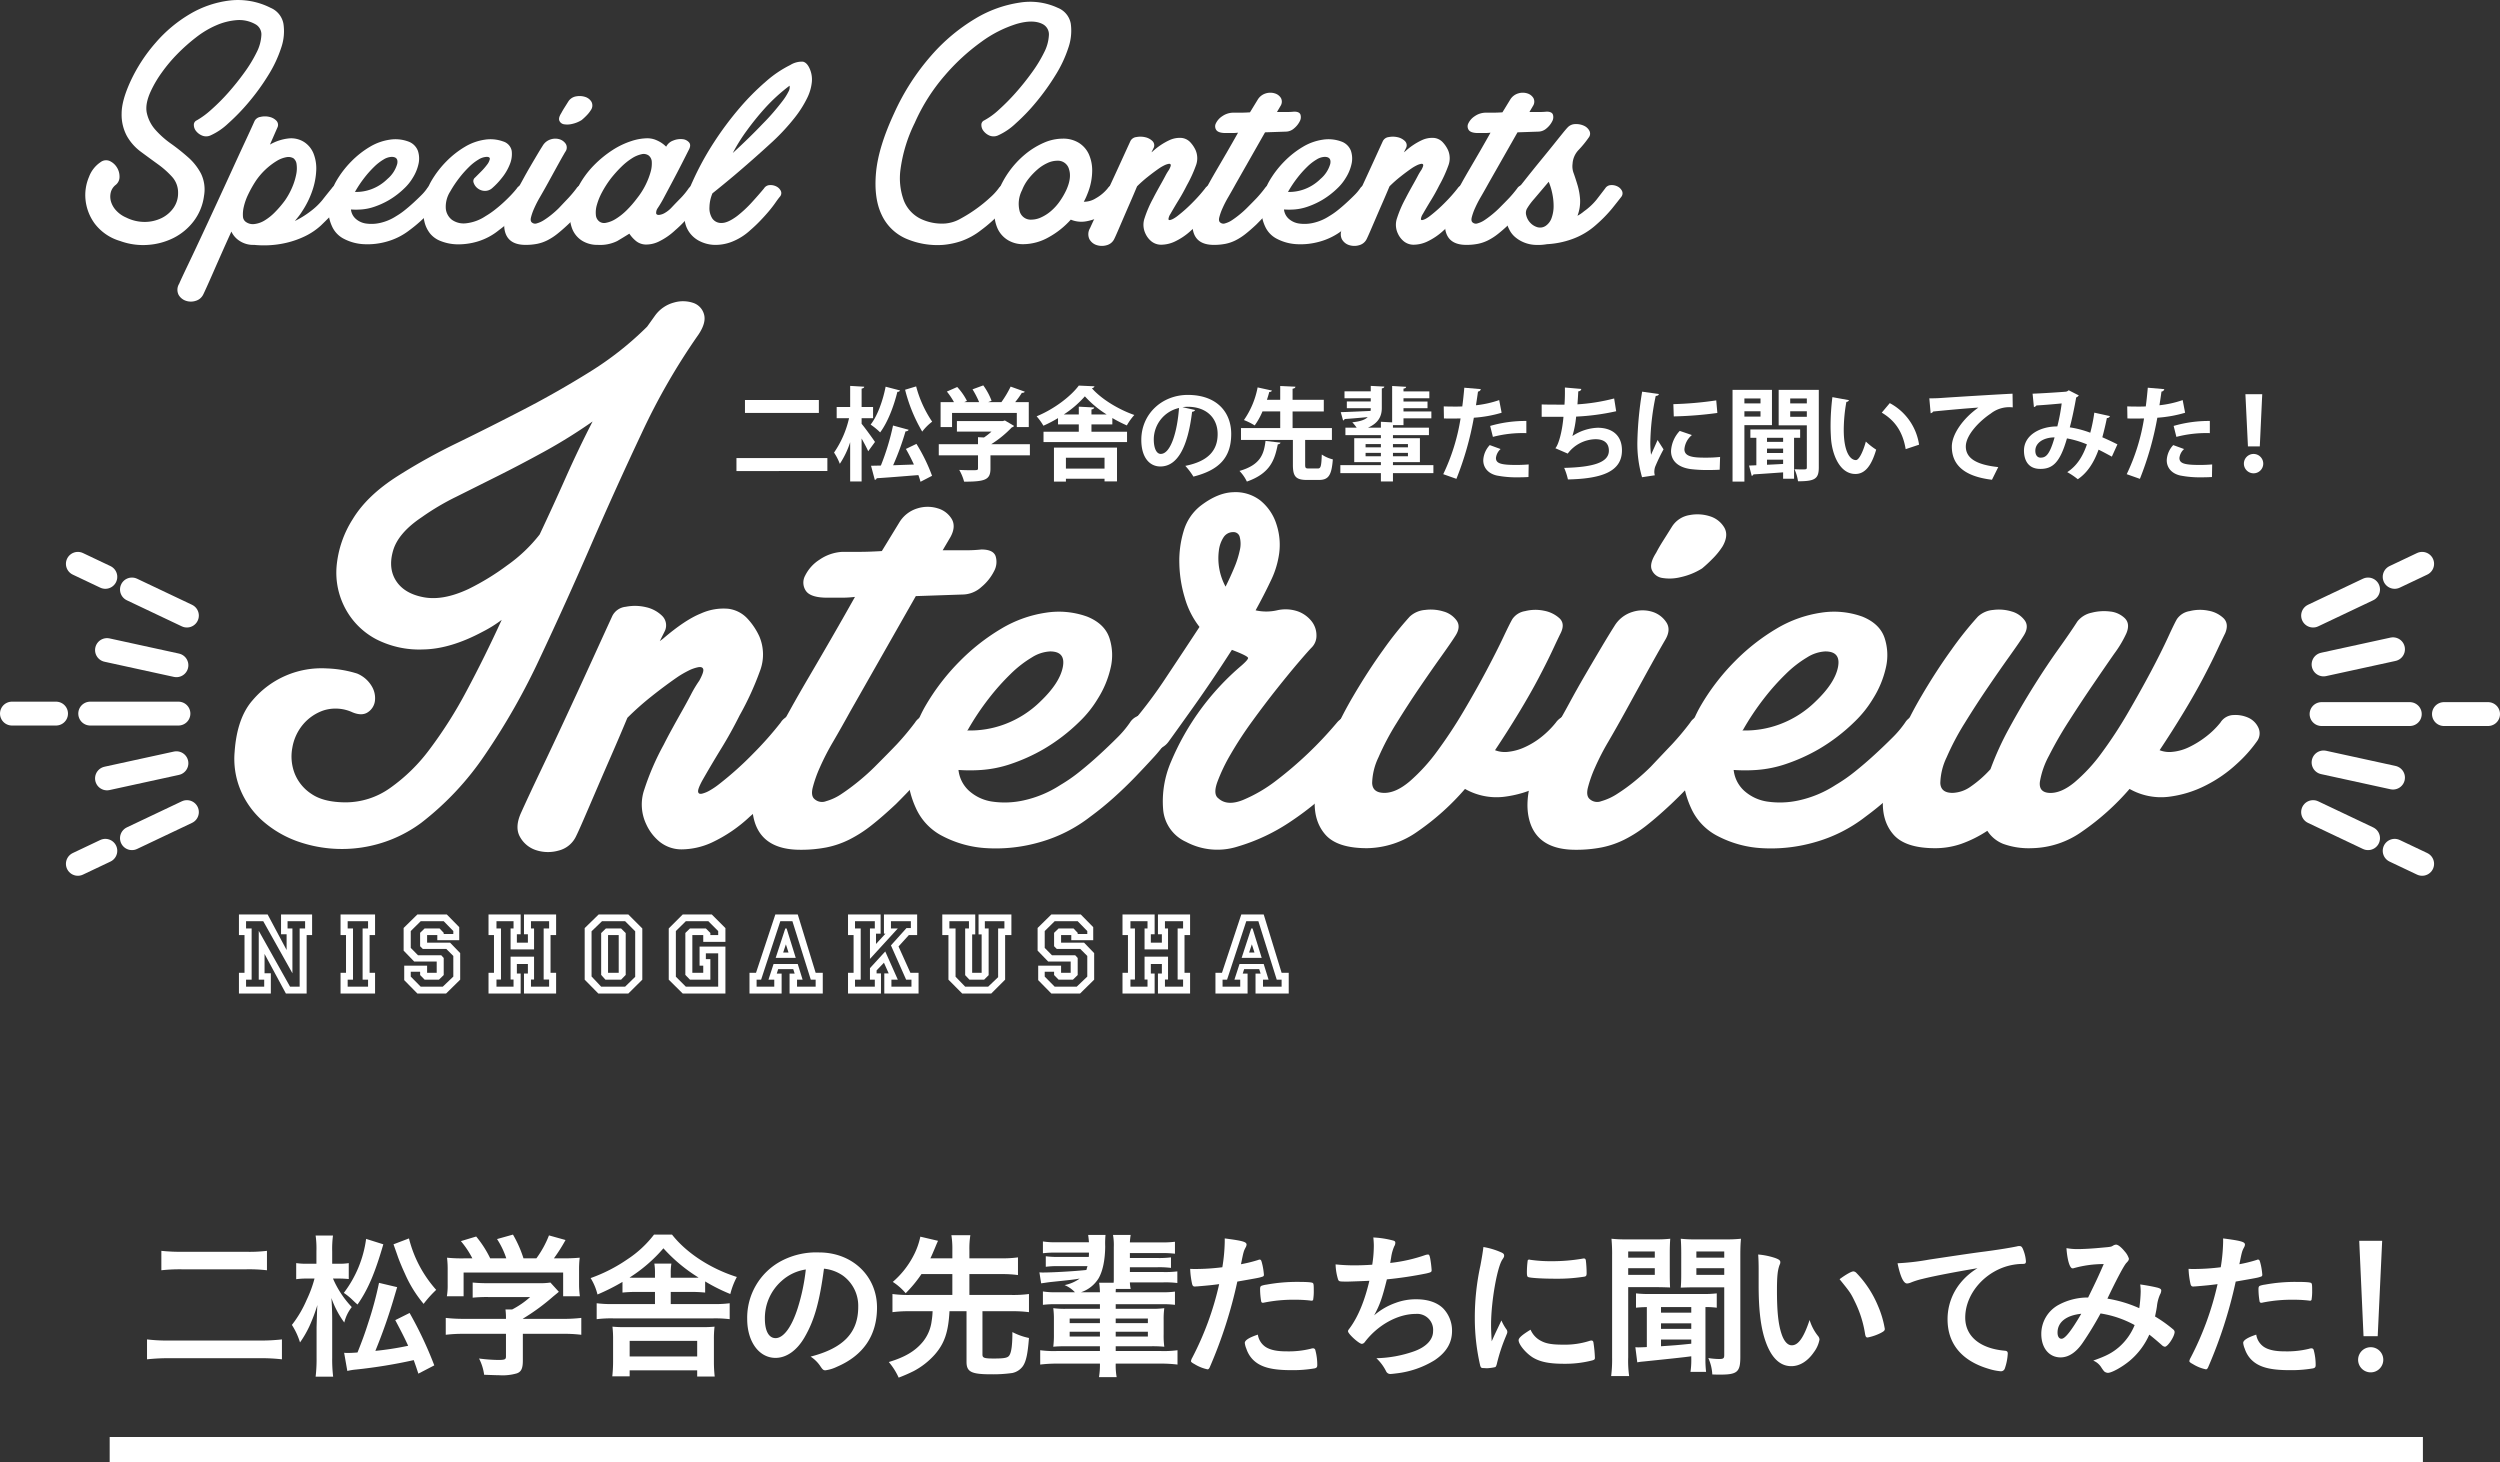 <svg xmlns="http://www.w3.org/2000/svg" width="690.593" height="403.953" viewBox="0 0 690.593 403.953"><rect x="0" y="0" width="690.593" height="403.953" fill="#333333" stroke="none"/><title>banner-interview</title><g id="e89d6bc9-75c8-4af5-938e-a10fa410b172" data-name="レイヤー 2"><g id="a960bda7-98b6-4a90-ae2b-b75388d8395b" data-name="修正テキスト"><path d="M192.952,92.413A179.413,179.413,0,0,0,177.235,119.7q-7.204,15.281-14.08,31.106-6.876,15.829-13.971,30.888a187.387,187.387,0,0,1-15.171,26.741,80.574,80.574,0,0,1-17.682,18.882,36.806,36.806,0,0,1-34.054,5.13,29.709,29.709,0,0,1-9.714-5.676,23.543,23.543,0,0,1-6.112-8.513,22.355,22.355,0,0,1-1.637-10.588q.655-9.382,5.02-14.298a24.921,24.921,0,0,1,20.41-8.731,31.697,31.697,0,0,1,8.404,1.419,8.439,8.439,0,0,1,4.038,3.492,6.368,6.368,0,0,1,.874,4.147,4.391,4.391,0,0,1-1.965,3.057q-1.638,1.094-4.257,0a11.11,11.11,0,0,0-7.858-.546,12.872,12.872,0,0,0-5.785,3.929,13.474,13.474,0,0,0-2.946,6.44,13.02,13.02,0,0,0,.654,7.094A12.073,12.073,0,0,0,86.098,219.35q3.382,2.292,9.496,2.292a21.25,21.25,0,0,0,12.115-3.929,48.172,48.172,0,0,0,11.024-10.806,119.971,119.971,0,0,0,10.15-16.045q4.912-9.167,9.714-19.645a34.364,34.364,0,0,1-5.239,3.274q-8.953,4.803-16.48,4.911a26.105,26.105,0,0,1-12.988-2.838,20.494,20.494,0,0,1-8.404-8.295,20.951,20.951,0,0,1-2.511-11.788A29.025,29.025,0,0,1,97.45,143.385q4.036-6.656,12.77-12.115a164.392,164.392,0,0,1,16.154-8.95q8.947-4.364,18.227-9.168,9.277-4.799,18.228-10.369A88.564,88.564,0,0,0,178.763,90.231l2.183-3.056a9.444,9.444,0,0,1,5.239-3.603,8.852,8.852,0,0,1,5.348.109,4.592,4.592,0,0,1,2.947,3.165Q195.135,89.139,192.952,92.413Zm-43.876,55.227q3.709-7.857,7.203-15.717,3.489-7.857,7.422-15.498a143.845,143.845,0,0,1-13.315,8.295q-6.769,3.713-12.879,6.767-6.114,3.06-11.57,5.785a68.437,68.437,0,0,0-9.386,5.566q-6.549,4.37-7.968,9.277-1.422,4.912.873,8.404,2.292,3.494,7.64,4.475,5.347.983,12.334-2.292a68.413,68.413,0,0,0,10.696-6.549A42.064,42.064,0,0,0,149.076,147.641Z" fill="#fff"/><path d="M169.158,170.125a4.66,4.66,0,0,1,3.711-2.511,13.079,13.079,0,0,1,5.566.109,9.236,9.236,0,0,1,4.476,2.401,3.684,3.684,0,0,1,.654,4.366l-1.31,2.619.873-.655q6.108-5.238,10.479-6.985a15.131,15.131,0,0,1,7.53-1.31,8.661,8.661,0,0,1,5.239,2.62,18.514,18.514,0,0,1,3.384,5.02,12.782,12.782,0,0,1,.109,9.714,80.987,80.987,0,0,1-5.566,12.115q-2.405,4.805-5.021,9.059-2.619,4.257-5.238,8.841-1.311,2.405-1.201,3.166.108.766,1.092.545a8.172,8.172,0,0,0,2.292-.981,19.901,19.901,0,0,0,2.401-1.638,92.03,92.03,0,0,0,9.495-8.514,95.918,95.918,0,0,0,7.531-8.513,4.383,4.383,0,0,1,3.602-2.074,7.918,7.918,0,0,1,4.147.873,6.21,6.21,0,0,1,2.73,2.729,3.519,3.519,0,0,1-.438,3.711q-1.094,1.311-2.946,3.82-1.857,2.512-4.257,5.349-2.405,2.839-5.348,5.894-2.947,3.06-6.004,5.676a40.13,40.13,0,0,1-10.587,7.203,20.316,20.316,0,0,1-8.295,1.855,9.664,9.664,0,0,1-6.003-2.073,13.305,13.305,0,0,1-3.711-4.803,12.692,12.692,0,0,1-.546-9.714,71.741,71.741,0,0,1,5.349-12.333q.869-1.745,2.183-4.148,1.31-2.399,2.729-4.911,1.418-2.506,2.619-4.803a32.592,32.592,0,0,1,2.292-3.819c.874-1.6,1.235-2.654,1.092-3.166-.146-.508-.621-.689-1.419-.545a10.465,10.465,0,0,0-2.728.982,27.038,27.038,0,0,0-2.838,1.638q-3.494,2.404-7.203,5.348a78.958,78.958,0,0,0-6.768,6.003q-2.184,5.24-4.475,10.479-2.292,5.238-4.257,9.823t-3.384,7.858q-1.422,3.274-2.073,4.584a7.24,7.24,0,0,1-4.803,3.93,10.66,10.66,0,0,1-6.222-.109,7.789,7.789,0,0,1-4.475-3.711q-1.525-2.728.436-6.876,1.964-4.365,5.349-11.461,3.387-7.091,6.985-14.844,3.601-7.746,6.985-15.171Q166.754,175.367,169.158,170.125Z" fill="#fff"/><path d="M252.98,164.668l-18.118,31.87q-2.404,4.37-4.693,8.295a68.849,68.849,0,0,0-3.711,7.204,34.275,34.275,0,0,0-1.964,5.566q-.548,2.292.545,3.165a3.082,3.082,0,0,0,3.166.546A14.661,14.661,0,0,0,232.57,219.24q2.292-1.523,4.693-3.492,2.399-1.964,4.366-3.93,3.929-3.929,6.112-6.221a75.184,75.184,0,0,0,5.021-6.003,4.382,4.382,0,0,1,3.602-2.074,8.481,8.481,0,0,1,4.257.873,6.098,6.098,0,0,1,2.838,2.729,3.331,3.331,0,0,1-.655,3.711q-2.184,2.84-5.894,7.204-3.715,4.37-9.387,10.041-3.715,3.495-6.767,5.894a35.907,35.907,0,0,1-6.112,3.929,25.111,25.111,0,0,1-6.331,2.183,36.72,36.72,0,0,1-7.203.655q-11.133,0-12.988-9.059-1.851-9.056,7.095-24.122,1.094-1.964,3.274-5.894,2.178-3.929,5.13-8.95,2.946-5.019,6.221-10.696,3.274-5.673,6.331-11.133a29.609,29.609,0,0,1-3.712.219h-3.929q-4.584,0-5.894-1.855a4.035,4.035,0,0,1-.219-4.257,10.986,10.986,0,0,1,3.93-4.366,12.256,12.256,0,0,1,6.33-2.183h4.584q2.835,0,6.331-.218l4.802-7.859a8.787,8.787,0,0,1,5.021-3.929,9.46,9.46,0,0,1,5.676,0,6.634,6.634,0,0,1,3.82,2.947q1.197,2.077-.327,4.911l-2.184,3.711h6.112a38.381,38.381,0,0,0,4.584-.218q3.275,0,3.93,1.855a5.333,5.333,0,0,1-.436,4.147,13.63,13.63,0,0,1-3.493,4.365,7.848,7.848,0,0,1-5.238,2.074Z" fill="#fff"/><path d="M298.165,199.376a50.708,50.708,0,0,1-9.823,7.531,49.785,49.785,0,0,1-9.168,4.147,32.285,32.285,0,0,1-8.077,1.637,44.995,44.995,0,0,1-6.33,0,9.097,9.097,0,0,0,2.946,5.785,12.198,12.198,0,0,0,6.331,2.947,24.023,24.023,0,0,0,8.731-.328,30.631,30.631,0,0,0,10.15-4.256,44.392,44.392,0,0,0,5.349-3.711q2.726-2.18,5.348-4.585,2.619-2.399,4.912-4.692a28.822,28.822,0,0,0,3.602-4.257,4.382,4.382,0,0,1,3.602-2.074,8.687,8.687,0,0,1,4.147.764,5.558,5.558,0,0,1,2.728,2.73,3.694,3.694,0,0,1-.436,3.819,38.48,38.48,0,0,1-3.602,4.476q-2.292,2.512-5.02,5.348-2.732,2.84-5.894,5.676-3.167,2.839-6.44,5.239a40.749,40.749,0,0,1-14.079,7.095,43.657,43.657,0,0,1-14.407,1.637,29.773,29.773,0,0,1-12.225-3.274,16.032,16.032,0,0,1-7.531-7.858,25.363,25.363,0,0,1-2.073-14.08,38.687,38.687,0,0,1,4.475-13.643,60.869,60.869,0,0,1,9.714-12.771,56.908,56.908,0,0,1,11.569-9.059,33.516,33.516,0,0,1,12.225-4.366,23.066,23.066,0,0,1,11.46,1.092q4.799,1.964,6.112,5.894a15.213,15.213,0,0,1,.327,8.295,27.149,27.149,0,0,1-3.492,8.404A30.591,30.591,0,0,1,298.165,199.376Zm-30.997,2.401a27.128,27.128,0,0,0,10.15-1.638,28.08,28.08,0,0,0,10.15-6.439q5.238-5.019,6.112-9.386.87-4.365-3.493-4.366a10.352,10.352,0,0,0-5.02,1.637,30.909,30.909,0,0,0-5.894,4.585,64.254,64.254,0,0,0-6.112,6.876,71.753,71.753,0,0,0-5.676,8.513Z" fill="#fff"/><path d="M312.79,199.595a125.407,125.407,0,0,0,9.387-12.552q5.019-7.532,9.168-13.862a23.425,23.425,0,0,1-4.038-7.967,35.29,35.29,0,0,1-1.528-9.496,28.355,28.355,0,0,1,1.2-9.059,13.749,13.749,0,0,1,4.584-6.877q4.799-3.709,9.169-3.819a11.186,11.186,0,0,1,7.422,2.292,13.751,13.751,0,0,1,4.475,6.657,18.062,18.062,0,0,1,.546,9.06,24.663,24.663,0,0,1-2.183,6.549q-1.75,3.713-4.148,8.076a13.39,13.39,0,0,0,5.894,0,10.416,10.416,0,0,1,5.894.328,8.556,8.556,0,0,1,3.711,2.728,6.235,6.235,0,0,1,1.31,3.82,4.573,4.573,0,0,1-1.31,3.383q-.875.876-3.492,3.93-2.62,3.059-6.003,7.312-3.388,4.257-6.877,9.06a102.702,102.702,0,0,0-6.003,9.168,48.435,48.435,0,0,0-3.711,7.749q-1.203,3.387.328,4.476,2.399,2.184,6.767.436a40.754,40.754,0,0,0,9.168-5.349,105.489,105.489,0,0,0,16.809-16.044,5.226,5.226,0,0,1,3.82-1.855,8.664,8.664,0,0,1,4.147.764,5.646,5.646,0,0,1,2.728,2.619,3.333,3.333,0,0,1-.654,3.711,100.199,100.199,0,0,1-9.278,10.806,82.004,82.004,0,0,1-13.316,11.133,52.826,52.826,0,0,1-14.953,7.095,18.38,18.38,0,0,1-14.188-1.31,10.771,10.771,0,0,1-6.331-8.95,27.579,27.579,0,0,1,2.184-13.207,70.832,70.832,0,0,1,19.428-26.523q1.745-1.523,1.855-2.073.107-.542-4.475-2.292-5.46,8.514-10.588,15.717-5.131,7.204-6.876,9.604a5.436,5.436,0,0,1-4.038,2.292,6.788,6.788,0,0,1-4.038-.982,6.17,6.17,0,0,1-2.511-2.947A3.471,3.471,0,0,1,312.79,199.595Zm27.941-52.608a3.134,3.134,0,0,0-2.728,1.419,8.602,8.602,0,0,0-1.311,3.711,16.435,16.435,0,0,0,1.855,9.932q1.31-2.619,2.401-5.238a26.031,26.031,0,0,0,1.528-4.803,7.483,7.483,0,0,0,0-3.602A1.738,1.738,0,0,0,340.732,146.986Z" fill="#fff"/><path d="M417.786,170.998a5.229,5.229,0,0,1,3.492-2.183,11.626,11.626,0,0,1,5.239-.109,8.715,8.715,0,0,1,4.257,2.074q1.638,1.529.327,4.147-.655,1.31-2.183,4.584t-3.82,7.64q-2.292,4.37-5.457,9.605-3.167,5.238-6.658,10.478a7.462,7.462,0,0,0,3.711.436,14.518,14.518,0,0,0,4.584-1.31,21.635,21.635,0,0,0,4.585-2.838,25.206,25.206,0,0,0,3.929-3.929,4.896,4.896,0,0,1,3.711-2.074,8.414,8.414,0,0,1,4.038.764,5.565,5.565,0,0,1,2.73,2.73,3.695,3.695,0,0,1-.438,3.819,37.566,37.566,0,0,1-5.457,6.112,37.057,37.057,0,0,1-8.622,6.003,30.641,30.641,0,0,1-10.369,3.166,17.607,17.607,0,0,1-10.696-2.184A69.028,69.028,0,0,1,391.7,229.609a24.692,24.692,0,0,1-14.08,4.693q-8.298,0-11.569-3.82-3.274-3.816-2.838-9.932a46.114,46.114,0,0,1,3.384-13.534A106.919,106.919,0,0,1,373.691,192.5q4.144-7.091,8.404-12.988a97.139,97.139,0,0,1,7.312-9.168,6.988,6.988,0,0,1,4.257-1.855,12.023,12.023,0,0,1,5.13.436,6.656,6.656,0,0,1,3.602,2.51q1.197,1.75-.327,4.147-1.096,1.75-3.82,5.566-2.732,3.822-6.003,8.623-3.274,4.803-6.44,9.932a71.649,71.649,0,0,0-5.02,9.496,17.404,17.404,0,0,0-1.747,7.095q.108,2.732,3.384,2.729,3.274,0,7.095-3.275a50.155,50.155,0,0,0,7.531-8.295,129.314,129.314,0,0,0,7.203-10.915q3.489-5.893,6.33-11.242,2.834-5.345,4.693-9.277Q417.128,172.09,417.786,170.998Z" fill="#fff"/><path d="M466.898,199.595a4.383,4.383,0,0,1,3.603-2.074,8.48,8.48,0,0,1,4.256.873,6.094,6.094,0,0,1,2.838,2.729,3.331,3.331,0,0,1-.654,3.711q-2.186,2.84-5.785,7.204a123.244,123.244,0,0,1-9.495,10.041q-3.715,3.495-6.768,5.894a35.864,35.864,0,0,1-6.112,3.929,25.103,25.103,0,0,1-6.33,2.183,36.724,36.724,0,0,1-7.204.655q-11.133,0-12.988-9.059-1.852-9.056,7.095-24.122,1.964-3.274,4.147-7.312,2.18-4.037,4.476-7.968,2.291-3.929,4.365-7.422,2.073-3.489,3.602-5.894a8.795,8.795,0,0,1,5.021-3.93,9.114,9.114,0,0,1,5.566,0,7.144,7.144,0,0,1,3.819,2.947q1.311,2.077-.437,4.912-2.404,4.148-5.457,9.714-3.06,5.566-5.457,9.932-2.405,4.37-4.693,8.295a68.465,68.465,0,0,0-3.711,7.204,34.302,34.302,0,0,0-1.965,5.566q-.548,2.292.546,3.165a3.08,3.08,0,0,0,3.165.546,16.076,16.076,0,0,0,4.476-2.074,49.798,49.798,0,0,0,4.802-3.492q2.399-1.964,4.366-3.93,3.709-3.929,5.894-6.221A74.783,74.783,0,0,0,466.898,199.595Zm8.95-48.68a19.941,19.941,0,0,1-2.838,3.493,36.774,36.774,0,0,1-2.838,2.619,18.609,18.609,0,0,1-5.894,2.401,12.549,12.549,0,0,1-5.13.219,3.704,3.704,0,0,1-2.838-2.184q-.768-1.745,1.201-4.802.655-1.31,1.964-3.384,1.31-2.073,2.401-3.82a7.049,7.049,0,0,1,4.803-3.165,11.432,11.432,0,0,1,5.676.327,6.98,6.98,0,0,1,3.929,3.057Q477.594,147.861,475.848,150.915Z" fill="#fff"/><path d="M512.301,199.376a50.711,50.711,0,0,1-9.823,7.531,49.786,49.786,0,0,1-9.168,4.147,32.286,32.286,0,0,1-8.077,1.637,44.995,44.995,0,0,1-6.33,0,9.096,9.096,0,0,0,2.946,5.785,12.197,12.197,0,0,0,6.331,2.947,24.023,24.023,0,0,0,8.732-.328,30.631,30.631,0,0,0,10.15-4.256,44.392,44.392,0,0,0,5.349-3.711q2.726-2.18,5.348-4.585,2.619-2.399,4.912-4.692a28.82,28.82,0,0,0,3.602-4.257,4.382,4.382,0,0,1,3.602-2.074,8.687,8.687,0,0,1,4.147.764,5.559,5.559,0,0,1,2.729,2.73,3.694,3.694,0,0,1-.437,3.819,38.477,38.477,0,0,1-3.602,4.476q-2.292,2.512-5.021,5.348-2.732,2.84-5.894,5.676-3.167,2.839-6.44,5.239a40.75,40.75,0,0,1-14.079,7.095,43.658,43.658,0,0,1-14.407,1.637,29.774,29.774,0,0,1-12.225-3.274,16.032,16.032,0,0,1-7.531-7.858,25.363,25.363,0,0,1-2.073-14.08,38.687,38.687,0,0,1,4.475-13.643,60.869,60.869,0,0,1,9.714-12.771,56.912,56.912,0,0,1,11.569-9.059,33.514,33.514,0,0,1,12.225-4.366,23.065,23.065,0,0,1,11.46,1.092q4.799,1.964,6.112,5.894a15.211,15.211,0,0,1,.327,8.295,27.152,27.152,0,0,1-3.492,8.404A30.591,30.591,0,0,1,512.301,199.376Zm-30.997,2.401a27.127,27.127,0,0,0,10.15-1.638,28.08,28.08,0,0,0,10.15-6.439q5.238-5.019,6.112-9.386.87-4.365-3.493-4.366a10.352,10.352,0,0,0-5.02,1.637A30.909,30.909,0,0,0,493.31,186.17a64.265,64.265,0,0,0-6.112,6.876,71.765,71.765,0,0,0-5.676,8.513Z" fill="#fff"/><path d="M601.363,170.998a5.229,5.229,0,0,1,3.492-2.183,11.631,11.631,0,0,1,5.24-.109,8.04,8.04,0,0,1,4.146,2.074q1.526,1.529.438,4.147-.656,1.31-2.183,4.584-1.529,3.274-3.82,7.64-2.291,4.37-5.457,9.605-3.167,5.238-6.658,10.478a7.465,7.465,0,0,0,3.711.436,13.44,13.44,0,0,0,4.477-1.31,25.981,25.981,0,0,0,4.584-2.838,22.983,22.983,0,0,0,4.037-3.929,4.383,4.383,0,0,1,3.602-2.074,8.689,8.689,0,0,1,4.148.764,5.566,5.566,0,0,1,2.728,2.73,3.69,3.69,0,0,1-.438,3.819,37.57,37.57,0,0,1-5.457,6.112,37.096,37.096,0,0,1-8.621,6.003,30.654,30.654,0,0,1-10.369,3.166,17.61,17.61,0,0,1-10.697-2.184,69.029,69.029,0,0,1-12.988,11.679,24.692,24.692,0,0,1-14.079,4.693,20.686,20.686,0,0,1-7.858-1.2A9.278,9.278,0,0,1,548.973,229.5a33.171,33.171,0,0,1-7.203,3.603,22.013,22.013,0,0,1-7.204,1.2q-8.298,0-11.569-3.82-3.274-3.816-2.838-9.932a46.118,46.118,0,0,1,3.384-13.534A106.919,106.919,0,0,1,530.637,192.5q4.144-7.091,8.404-12.988a97.123,97.123,0,0,1,7.312-9.168,6.988,6.988,0,0,1,4.257-1.855,12.023,12.023,0,0,1,5.13.436,6.656,6.656,0,0,1,3.602,2.51q1.197,1.75-.327,4.147-1.096,1.75-3.82,5.566-2.732,3.822-6.003,8.623-3.274,4.803-6.439,9.932a71.649,71.649,0,0,0-5.02,9.496,17.404,17.404,0,0,0-1.747,7.095q.108,2.732,3.384,2.729a9.094,9.094,0,0,0,5.02-1.746,31.313,31.313,0,0,0,5.457-4.803,82.681,82.681,0,0,1,5.239-11.46q3.274-6.002,6.768-11.569,3.489-5.568,6.766-10.151t5.24-7.64a6.749,6.749,0,0,1,3.93-2.401,13.676,13.676,0,0,1,5.129-.327,6.773,6.773,0,0,1,4.039,1.855q1.523,1.529.435,4.147a31.288,31.288,0,0,1-3.383,5.676q-2.733,3.929-6.004,8.732-3.272,4.803-6.549,9.932a106.037,106.037,0,0,0-5.457,9.496,23.088,23.088,0,0,0-2.51,7.203q-.328,2.84,2.51,3.057,3.275.22,7.096-2.947a46.27,46.27,0,0,0,7.529-8.186,120.152,120.152,0,0,0,7.205-11.023q3.489-6.002,6.33-11.352,2.833-5.347,4.693-9.387Q600.705,172.091,601.363,170.998Z" fill="#fff"/><path d="M203.436,126.533h25.115v3.584H203.436Zm2.352-16.044H226.2v3.584H205.787Z" fill="#fff"/><path d="M238.009,117.069c.841.98,3.192,4.228,3.696,5.012l-1.876,2.576c-.392-.924-1.12-2.268-1.82-3.528V133.001H234.846V122.165a24.159,24.159,0,0,1-2.856,5.964,15.507,15.507,0,0,0-1.596-3.107,27.565,27.565,0,0,0,4.144-9.492h-3.416v-3.108h3.725v-5.823l3.892.224c-.028.28-.252.42-.729.532v5.067h3.164v3.108h-3.164Zm10.612-9.212a.666.666,0,0,1-.728.364c-1.009,4.088-2.688,8.455-4.761,11.227a17.984,17.984,0,0,0-2.632-2.156c1.849-2.352,3.36-6.496,4.144-10.472Zm2.38,10.863c-.084.253-.392.421-.868.448a73.908,73.908,0,0,1-3.416,9.353c1.82-.057,3.78-.141,5.74-.196-.672-1.484-1.456-2.996-2.212-4.312l2.912-1.399a47.803,47.803,0,0,1,4.311,8.82l-3.191,1.651a17.365,17.365,0,0,0-.588-1.848c-4.312.336-8.652.7-11.508.868a.592.592,0,0,1-.532.447l-1.036-3.892,2.716-.056a67.326,67.326,0,0,0,3.36-11.061Zm2.072-11.983a31.828,31.828,0,0,0,4.424,9.744,14.153,14.153,0,0,0-2.744,2.744,43.374,43.374,0,0,1-4.731-11.565Z" fill="#fff"/><path d="M284.495,122.697v3.08H273.603v3.668c0,3.08-1.456,3.611-7.279,3.611a13.496,13.496,0,0,0-1.345-3.247c1.148.056,2.408.084,3.305.084,1.735,0,1.876,0,1.876-.56v-3.556H259.324v-3.08H270.16v-1.932l1.651.084a16.534,16.534,0,0,0,2.072-1.624h-9.548v-2.912h12.712l.532-.168,2.548,1.512a.952.952,0,0,1-.616.392,29.719,29.719,0,0,1-5.684,4.649Zm-21.504-8.624v3.892h-3.164v-6.888h3.695a19.625,19.625,0,0,0-1.96-2.912l2.857-1.26a16.547,16.547,0,0,1,2.688,3.836l-.728.336h4.088a24.794,24.794,0,0,0-1.82-3.528l2.969-1.092a17.777,17.777,0,0,1,2.296,4.256l-.924.364h3.64a28.721,28.721,0,0,0,2.548-4.284c3.752,1.345,3.836,1.372,3.92,1.429a.826.826,0,0,1-.812.279,25.209,25.209,0,0,1-1.849,2.576h3.752v6.888h-3.304v-3.892Z" fill="#fff"/><path d="M301.502,117.237v2.016H311.33v2.857H288.258v-2.857h9.744v-2.016h-5.74V115.501a36.761,36.761,0,0,1-4.032,2.101,16.513,16.513,0,0,0-1.876-2.604c4.732-1.932,9.408-5.46,11.648-8.483l4.34.195a.852.852,0,0,1-.729.532c2.717,3.108,7.588,5.964,11.732,7.392a16.001,16.001,0,0,0-2.072,2.885,38.951,38.951,0,0,1-4.004-2.044v1.764Zm-10.36,15.792v-9.38H308.558v9.323h-3.444v-.728H294.446v.784Zm14.56-18.536a28.438,28.438,0,0,1-6.019-5.012,28.125,28.125,0,0,1-5.824,5.012h4.144v-2.156l4.256.225c-.028.279-.252.447-.756.56v1.372Zm-.588,11.956H294.446v2.996h10.668Z" fill="#fff"/><path d="M330.141,113.261a.93.93,0,0,1-.84.477c-1.148,9.576-3.948,15.12-8.765,15.12-3.052,0-5.264-2.576-5.264-7.336,0-7.168,5.712-12.433,12.852-12.433,7.925,0,11.984,4.704,11.984,10.78,0,6.58-3.388,9.996-10.444,11.788a18.712,18.712,0,0,0-2.239-2.968c6.384-1.261,8.932-4.312,8.932-8.765,0-4.508-3.136-7.56-8.288-7.56a11.665,11.665,0,0,0-1.428.112Zm-4.452-.559a8.925,8.925,0,0,0-6.972,8.68c0,2.353.699,4.004,1.932,4.004C323.393,125.385,325.213,119.253,325.689,112.701Z" fill="#fff"/><path d="M353.728,122.277c-.084.252-.308.42-.756.476-.84,4.172-1.988,7.98-8.54,10.276a10.915,10.915,0,0,0-2.044-2.94c5.852-1.68,6.748-4.676,7.195-8.288Zm6.804,6.076c0,.924.141,1.063,1.008,1.063h2.464c.841,0,1.009-.532,1.12-3.864a9.393,9.393,0,0,0,3.053,1.345c-.336,4.479-1.232,5.684-3.864,5.684h-3.276c-3.164,0-3.892-1.036-3.892-4.228v-6.832H342.808v-3.276h10.836v-4.592h-4.9a18.768,18.768,0,0,1-2.155,3.864,18.272,18.272,0,0,0-2.969-1.484,23.36,23.36,0,0,0,3.78-9.016l3.948.867c-.084.253-.309.393-.729.393-.168.644-.392,1.4-.644,2.156h3.668V106.625l4.2.196c-.028.308-.252.476-.784.56v3.053h8.624v3.22H357.06v4.592h10.864v3.276h-7.393Z" fill="#fff"/><path d="M395.957,128.493v2.212H384.786v2.296h-3.332v-2.296h-11.2v-2.212h11.2v-.84h-7.364v-6.608h7.364v-.84h-9.8v-2.072h3.107a15.178,15.178,0,0,0-1.203-1.483c2.268-.225,3.556-.729,4.256-1.428-2.437.224-4.761.42-6.384.531a.51.51,0,0,1-.421.393l-.643-2.296c2.128-.057,5.152-.196,8.232-.336a3.471,3.471,0,0,0,.056-.757h-6.608v-1.848h6.608v-.895h-7.252v-1.904h7.252v-1.512l3.752.195c-.028.252-.224.42-.7.504V112.73c0,2.268-.98,4.172-3.808,5.403h3.556v-1.624l3.108.168V106.625l3.863.225c-.027.279-.224.42-.728.504v.756h7.14v1.904h-7.14v.895h6.636v1.848h-6.636v.896h7.7v1.904h-7.7v1.876h-2.912v.699h9.94v2.072h-9.94v.84h7.448v6.608h-7.448v.84Zm-18.732-5.824v.896h4.228v-.896Zm0,3.36h4.228v-.924h-4.228Zm11.703-3.36h-4.144v.896h4.144Zm0,3.36v-.924h-4.144v.924Z" fill="#fff"/><path d="M414.802,114.018a35.19,35.19,0,0,1-7.672,1.372,85.72,85.72,0,0,1-4.816,16.884l-3.64-1.288a55.482,55.482,0,0,0,4.788-15.4c-.448.028-2.437.028-2.968.028-.589,0-1.149,0-1.624-.028l-.057-3.332c.896.057,2.353.057,3.696.057.448,0,.952-.028,1.428-.028.225-1.624.42-3.556.561-5.18l4.564.392a.875.875,0,0,1-.784.672c-.14,1.008-.363,2.52-.56,3.78a28.656,28.656,0,0,0,6.412-1.428Zm7.42,17.752c-.868.056-1.848.084-2.856.084a28.242,28.242,0,0,1-5.936-.505c-2.492-.588-3.724-2.296-3.696-4.256a6.554,6.554,0,0,1,1.792-4.144l2.996,1.092a3.9,3.9,0,0,0-1.288,2.464c0,1.54,1.428,1.933,5.712,1.933,1.12,0,2.296-.057,3.332-.141Zm-10.584-14.112a34.753,34.753,0,0,1,9.996-1.372v3.36a32.626,32.626,0,0,0-9.24,1.036Z" fill="#fff"/><path d="M446.448,113.598a63.866,63.866,0,0,1-11.06,1.483,27.008,27.008,0,0,1-1.036,5.376,13.431,13.431,0,0,1,6.973-2.296c3.864,0,6.72,1.96,6.72,6.244,0,5.768-5.348,7.84-14.924,8.036a17.778,17.778,0,0,0-1.036-3.192c7.924-.196,12.348-1.456,12.348-4.76,0-2.016-1.231-3.164-3.724-3.164a9.859,9.859,0,0,0-7.644,3.976l-3.416-1.483c.84-.924,1.876-4.396,2.239-8.681h-6.02v-3.415c1.288.056,4.284.056,6.3.056.112-1.456.14-3.164.112-4.732l4.536.393c-.084.476-.42.616-.841.672-.056,1.204-.14,2.492-.224,3.584a52.872,52.872,0,0,0,10.136-1.624Z" fill="#fff"/><path d="M458.241,108.837c-.056.309-.308.504-.868.532a67.228,67.228,0,0,0-1.483,12.32,25.751,25.751,0,0,0,.195,3.947c.336-.811,1.429-3.191,1.792-4.088l1.652,2.576a50.704,50.704,0,0,0-2.324,4.844,4.839,4.839,0,0,0-.224,1.345,3.76,3.76,0,0,0,.14.98l-3.527.532a33.19,33.19,0,0,1-1.288-9.996,96.699,96.699,0,0,1,1.315-13.636Zm16.8,20.916c-1.036.057-2.156.084-3.22.084a38.455,38.455,0,0,1-4.76-.252c-3.893-.532-5.46-2.604-5.46-4.983a8.781,8.781,0,0,1,2.407-5.572l3.36,1.147a5.694,5.694,0,0,0-2.072,3.92c0,2.101,2.521,2.324,5.853,2.324a36.634,36.634,0,0,0,4.004-.195Zm-12.796-18.115a97.442,97.442,0,0,0,11.844-1.036l.309,3.472a104.104,104.104,0,0,1-12.04.952Z" fill="#fff"/><path d="M489.483,117.434h-7.615v15.596h-3.276v-25.34h10.892Zm-3.164-7.364h-4.451v1.372h4.451Zm-4.451,5.012h4.451v-1.483h-4.451Zm15.399,5.853h-1.68v11.312h-3.025v-1.764c-3.136.224-6.16.447-8.204.56a.54.54,0,0,1-.475.393l-.728-2.828,2.016-.084v-7.588h-1.652v-2.297h13.748Zm-4.704,1.119v-1.119h-4.452v1.119Zm0,3.08v-1.204h-4.452v1.204Zm-4.452,1.849v1.4c1.429-.056,2.94-.14,4.452-.224v-1.176Zm14.309-19.292v21.447c0,3.164-1.12,3.809-5.74,3.809a11.992,11.992,0,0,0-.979-3.332c.699.028,1.428.056,1.987.056,1.288,0,1.428,0,1.428-.588V117.489h-7.783v-9.8Zm-3.305,2.38h-4.592v1.372h4.592Zm-4.592,5.067h4.592v-1.539h-4.592Z" fill="#fff"/><path d="M510.769,110.545a.834.834,0,0,1-.729.477,43.861,43.861,0,0,0-.728,7.699c0,6.16,1.792,8.372,3.359,8.372.952,0,2.129-2.8,2.744-5.124a18.191,18.191,0,0,0,2.856,2.24c-1.344,4.592-3.164,6.72-5.74,6.72-4.34,0-6.468-5.403-6.748-9.968-.056-1.008-.111-2.1-.111-3.248a65.439,65.439,0,0,1,.504-8.008ZM526.42,124.069c-.84-5.04-3.164-8.036-6.607-10.08l2.212-2.632a15.565,15.565,0,0,1,8.092,11.48Z" fill="#fff"/><path d="M532.951,110.041c.868,0,2.156-.027,2.94-.084,3.22-.224,15.315-.98,20.048-1.204l.056,3.78a8.277,8.277,0,0,0-6.076,1.708c-3.08,2.044-6.888,5.908-6.888,9.1s2.828,5.04,8.96,5.685l-1.736,3.5c-7.952-.952-11.088-4.312-11.088-9.156,0-3.416,3.136-7.84,7.336-10.78-3.22.196-9.94.812-12.516,1.093-.056.224-.42.42-.672.476Z" fill="#fff"/><path d="M582.841,114.941a.794.794,0,0,1-.84.532c-.309,1.539-.784,3.611-1.26,5.319,1.287.56,2.8,1.26,4.172,1.96l-1.54,3.389c-1.288-.7-2.492-1.345-3.668-1.933-1.288,3.584-3.108,6.412-5.74,8.176a19.705,19.705,0,0,0-2.912-1.96c2.576-1.68,4.256-4.228,5.432-7.672a26.519,26.519,0,0,0-5.516-1.651c-1.932,6.775-4.004,8.428-7.364,8.428-3.724,0-4.508-2.968-4.508-5.04,0-4.424,4.676-6.72,9.212-6.692a52.287,52.287,0,0,0,1.204-6.356c-1.344.14-4.844.448-6.972.56a1.179,1.179,0,0,1-.7.448l-.364-3.696c3.053-.111,7.924-.447,9.24-.559a1.524,1.524,0,0,0,.728-.393l2.801,1.429a1.691,1.691,0,0,1-.729.56c-.42,2.464-1.147,5.992-1.764,8.26a27.843,27.843,0,0,1,5.656,1.484,44.761,44.761,0,0,0,1.119-5.544Zm-15.288,5.88c-3.052.028-5.32,1.483-5.32,3.696,0,1.147.532,1.903,1.456,1.903C565.061,126.421,566.153,125.777,567.553,120.821Z" fill="#fff"/><path d="M603.606,114.018a35.19,35.19,0,0,1-7.672,1.372,85.72,85.72,0,0,1-4.816,16.884l-3.64-1.288a55.482,55.482,0,0,0,4.788-15.4c-.448.028-2.437.028-2.968.028-.589,0-1.148,0-1.624-.028l-.057-3.332c.896.057,2.353.057,3.696.057.448,0,.952-.028,1.428-.028.225-1.624.42-3.556.561-5.18l4.564.392a.874.874,0,0,1-.784.672c-.14,1.008-.363,2.52-.56,3.78a28.656,28.656,0,0,0,6.412-1.428Zm7.42,17.752c-.868.056-1.848.084-2.856.084a28.242,28.242,0,0,1-5.936-.505c-2.492-.588-3.724-2.296-3.696-4.256a6.554,6.554,0,0,1,1.792-4.144l2.996,1.092a3.9,3.9,0,0,0-1.288,2.464c0,1.54,1.428,1.933,5.712,1.933,1.12,0,2.296-.057,3.332-.141Zm-10.584-14.112a34.753,34.753,0,0,1,9.996-1.372v3.36a32.626,32.626,0,0,0-9.24,1.036Z" fill="#fff"/><path d="M619.846,128.073a2.674,2.674,0,1,1,5.348,0,2.674,2.674,0,1,1-5.348,0Zm1.12-4.76-.7-14.42h4.647l-.672,14.42Z" fill="#fff"/><path d="M86.213,252.606v5.699H84.707v16.147H78.975l-5.896-10.939v5.339h1.736v5.601H66.005v-5.731h1.539v-10.416H66.005v-5.699H73.931l5.241,9.826v-4.356h-1.54v-5.47Zm-1.932,1.867H79.434v1.998h1.343v12.381l-8.058-14.379H67.97v1.998h1.54v14.149H67.97v1.933h5.012v-1.933H71.475V257.127l8.646,15.427h2.653v-16.082h1.507Z" fill="#fff"/><path d="M103.605,252.606v5.699H102.098v10.416h1.507v5.731H94.074v-5.731H95.58v-10.416H94.074v-5.699Zm-1.933,1.867H96.039v1.998H97.513v14.149H96.039v1.933h5.633v-1.933h-1.506V256.472h1.506Z" fill="#fff"/><path d="M127.121,263.284v7.337l-3.897,3.832h-7.927l-3.636-3.701v-3.996h6.321v1.966h2.653v-3.112h-6.223l-2.915-3.013v-6.256l3.799-3.734H123.42l3.439,3.505v3.603H120.8v-1.408h-2.817v2.097h6.354Zm-1.899.786-1.933-1.933H116.804l-.753-.753v-3.701l1.244-1.212h4.127l1.147,1.212v.327h2.653v-.818l-2.653-2.719h-6.354l-2.751,2.719v4.65l1.998,2.031h6.42l.688.753v4.717l-1.31,1.277h-3.963l-1.244-1.277v-.917h-2.588V269.77l2.751,2.784h6.093l2.915-2.784Z" fill="#fff"/><path d="M153.619,252.606v5.699h-1.54v10.416h1.54v5.731h-8.876V268.918h1.08v-2.62h-3.046v2.62h1.048v5.535h-8.876v-5.731h1.507v-10.416h-1.507v-5.699h8.876v5.47h-1.048v2.326h3.046v-2.326h-1.08v-5.47Zm-1.933,1.867h-5.012v1.998h.852v5.797h-6.484v-5.797h.818v-1.998h-4.717v1.998h1.245v14.116h-1.245v1.966H141.86v-1.966h-.818v-6.321h6.484v6.321h-.852v1.966h5.012v-1.966H150.179V256.472h1.507Z" fill="#fff"/><path d="M177.429,256.472v14.149l-3.865,3.832h-8.286l-3.767-3.832V256.373l3.865-3.767h8.188Zm-1.965.786-2.784-2.784h-6.387l-2.883,2.784v12.479l2.653,2.817H172.68l2.784-2.719Zm-2.621.491v11.562l-1.277,1.311h-4.323l-1.179-1.311V257.749l1.31-1.277h4.192Zm-1.932.557h-2.948v10.416h2.948Z" fill="#fff"/><path d="M200.389,261.483v12.97H188.598l-3.865-3.832V256.472l3.865-3.865h8.024l3.767,3.767v3.8h-6.125v-1.867H191.25v10.416h3.014v-1.966h-1.016v-5.272Zm-1.998,1.866h-3.406v1.605h1.244v5.666h-5.634l-1.277-1.311V257.717l1.277-1.245h4.39l1.244,1.245v.589h2.162v-1.113l-2.719-2.719H189.45l-2.752,2.719v12.609l2.752,2.752h8.941Z" fill="#fff"/><path d="M220.368,252.606l4.945,16.115h1.966v5.731h-9.171V268.95h1.408l-.394-1.244h-4.159L214.57,268.95h1.343v5.503h-8.876v-5.731h1.802l5.339-16.115Zm-1.474,1.867h-3.341l-5.307,16.148h-1.244v1.933h4.88v-1.933h-1.605l1.408-4.323h6.682l1.343,4.323h-1.539v1.933h5.142v-1.933H223.97Zm-1.605,1.998,2.522,8.123h-5.535l2.652-8.123Zm-.196,4.389-.754,2.26h1.475Z" fill="#fff"/><path d="M253.349,252.606v5.699h-2.293l-2.85,3.144,3.275,7.271h2.26v5.731h-9.465v-5.568h1.211l-1.31-2.947-2.031,2.129v.818h1.212v5.568h-9.104v-5.731h1.539v-10.416h-1.539v-5.699h9.007v5.307h-1.277v2.85l2.62-2.85h-.426v-5.307Zm-1.736,1.867h-5.502v1.998H248.01l-7.697,8.418v-8.418h1.343v-1.998h-5.47v1.998h1.572v14.149h-1.572v1.933h5.47v-1.933h-1.343v-3.177l4.226-4.618,3.472,7.795h-1.769v1.933h5.535v-1.933h-1.474l-4.192-9.466,4.29-4.782h1.212Z" fill="#fff"/><path d="M279.387,252.606v5.699h-1.735v12.315l-3.833,3.832h-8.024l-3.799-3.832V258.306h-1.703v-5.699h9.105v5.503h-.852v10.612h2.62V258.109h-.852v-5.503Zm-1.933,1.867H272.05v1.998h1.049V269.376l-1.245,1.245h-4.062l-1.179-1.245V256.472h1.048v-1.998h-5.404v1.998H263.96v13.33l2.653,2.752h6.354l2.752-2.62V256.472h1.735Z" fill="#fff"/><path d="M302.248,263.284v7.337l-3.897,3.832h-7.927l-3.635-3.701v-3.996h6.321v1.966h2.652v-3.112H289.54l-2.915-3.013v-6.256l3.799-3.734h8.123l3.44,3.505v3.603h-6.06v-1.408h-2.816v2.097h6.354Zm-1.899.786-1.933-1.933H291.931l-.753-.753v-3.701l1.244-1.212h4.127l1.147,1.212v.327h2.653v-.818l-2.653-2.719h-6.354l-2.752,2.719v4.65l1.998,2.031h6.42l.688.753v4.717l-1.31,1.277h-3.964l-1.244-1.277v-.917H288.59V269.77l2.752,2.784h6.092l2.915-2.784Z" fill="#fff"/><path d="M328.745,252.606v5.699h-1.539v10.416h1.539v5.731H319.87V268.918h1.081v-2.62h-3.047v2.62h1.049v5.535h-8.876v-5.731h1.506v-10.416h-1.506v-5.699h8.876v5.47h-1.049v2.326h3.047v-2.326H319.87v-5.47Zm-1.933,1.867h-5.011v1.998h.852v5.797h-6.485v-5.797h.818v-1.998h-4.716v1.998h1.244v14.116h-1.244v1.966h4.716v-1.966h-.818v-6.321h6.485v6.321h-.852v1.966h5.011v-1.966H325.306V256.472h1.507Z" fill="#fff"/><path d="M349.083,252.606l4.945,16.115h1.966v5.731h-9.171V268.95h1.408l-.394-1.244H343.679l-.394,1.244h1.343v5.503h-8.876v-5.731h1.802l5.339-16.115Zm-1.474,1.867h-3.341l-5.307,16.148h-1.244v1.933h4.88v-1.933h-1.605l1.408-4.323h6.682l1.343,4.323h-1.539v1.933h5.142v-1.933h-1.343Zm-1.605,1.998,2.522,8.123h-5.535l2.652-8.123Zm-.196,4.389-.754,2.26h1.475Z" fill="#fff"/><line x1="665.674" y1="197.253" x2="641.299" y2="197.253" fill="none" stroke="#fff" stroke-linecap="round" stroke-linejoin="round" stroke-width="6.593"/><line x1="687.296" y1="197.253" x2="675.109" y2="197.253" fill="none" stroke="#fff" stroke-linecap="round" stroke-linejoin="round" stroke-width="6.593"/><line x1="661.038" y1="179.352" x2="641.856" y2="183.541" fill="none" stroke="#fff" stroke-linecap="round" stroke-linejoin="round" stroke-width="6.593"/><line x1="654.147" y1="162.839" x2="638.962" y2="170.043" fill="none" stroke="#fff" stroke-linecap="round" stroke-linejoin="round" stroke-width="6.593"/><line x1="669.086" y1="155.75" x2="661.494" y2="159.352" fill="none" stroke="#fff" stroke-linecap="round" stroke-linejoin="round" stroke-width="6.593"/><line x1="654.147" y1="231.536" x2="638.962" y2="224.332" fill="none" stroke="#fff" stroke-linecap="round" stroke-linejoin="round" stroke-width="6.593"/><line x1="669.086" y1="238.624" x2="661.494" y2="235.022" fill="none" stroke="#fff" stroke-linecap="round" stroke-linejoin="round" stroke-width="6.593"/><line x1="661.038" y1="214.803" x2="641.856" y2="210.613" fill="none" stroke="#fff" stroke-linecap="round" stroke-linejoin="round" stroke-width="6.593"/><line x1="24.919" y1="197.121" x2="49.294" y2="197.121" fill="none" stroke="#fff" stroke-linecap="round" stroke-linejoin="round" stroke-width="6.593"/><line x1="3.296" y1="197.121" x2="15.484" y2="197.121" fill="none" stroke="#fff" stroke-linecap="round" stroke-linejoin="round" stroke-width="6.593"/><line x1="29.555" y1="215.023" x2="48.738" y2="210.833" fill="none" stroke="#fff" stroke-linecap="round" stroke-linejoin="round" stroke-width="6.593"/><line x1="36.446" y1="231.536" x2="51.631" y2="224.332" fill="none" stroke="#fff" stroke-linecap="round" stroke-linejoin="round" stroke-width="6.593"/><line x1="21.507" y1="238.624" x2="29.099" y2="235.022" fill="none" stroke="#fff" stroke-linecap="round" stroke-linejoin="round" stroke-width="6.593"/><line x1="36.446" y1="162.839" x2="51.631" y2="170.043" fill="none" stroke="#fff" stroke-linecap="round" stroke-linejoin="round" stroke-width="6.593"/><line x1="21.507" y1="155.75" x2="29.099" y2="159.352" fill="none" stroke="#fff" stroke-linecap="round" stroke-linejoin="round" stroke-width="6.593"/><line x1="29.555" y1="179.572" x2="48.738" y2="183.762" fill="none" stroke="#fff" stroke-linecap="round" stroke-linejoin="round" stroke-width="6.593"/><path d="M49.193,53.312a6.455,6.455,0,0,0-1.647-4.456,24.777,24.777,0,0,0-3.923-3.486q-2.278-1.646-4.698-3.438a13.877,13.877,0,0,1-3.874-4.359A12.393,12.393,0,0,1,33.598,31.373q0-3.633,2.518-9.057a44.62,44.62,0,0,1,6.877-10.51,37.93,37.93,0,0,1,9.492-7.942A28.178,28.178,0,0,1,63.48.135,19.899,19.899,0,0,1,74.764,2.169a5.928,5.928,0,0,1,3.535,4.407,13.875,13.875,0,0,1-.63,6.635,34.168,34.168,0,0,1-3.584,7.604,60.98,60.98,0,0,1-5.327,7.361,56.772,56.772,0,0,1-5.763,5.957,17.403,17.403,0,0,1-4.892,3.294,2.905,2.905,0,0,1-2.325,0,4.131,4.131,0,0,1-1.647-1.26,2.694,2.694,0,0,1-.581-1.647,1.309,1.309,0,0,1,.775-1.259,22.538,22.538,0,0,0,4.019-2.954,53.965,53.965,0,0,0,4.697-4.698A70.115,70.115,0,0,0,67.499,20.04a37.489,37.489,0,0,0,3.39-5.569,11.683,11.683,0,0,0,1.308-4.698A3.191,3.191,0,0,0,70.599,6.722,9.098,9.098,0,0,0,65.416,5.56a17.543,17.543,0,0,0-5.618,1.404,25.521,25.521,0,0,0-5.617,3.342,50.136,50.136,0,0,0-5.183,4.601,42.225,42.225,0,0,0-4.31,5.134,31.29,31.29,0,0,0-2.955,4.988q-1.743,3.683-1.162,6.247a10.31,10.31,0,0,0,2.373,4.601,25.018,25.018,0,0,0,4.311,3.825,56.002,56.002,0,0,1,4.746,3.778,15.71,15.71,0,0,1,3.535,4.504,10.076,10.076,0,0,1,.823,6.101,14.678,14.678,0,0,1-2.857,7.022,16.087,16.087,0,0,1-5.52,4.602,18.634,18.634,0,0,1-7.119,1.937A18.341,18.341,0,0,1,33.21,66.581a13.583,13.583,0,0,1-7.07-4.843,13.434,13.434,0,0,1-2.519-6.587,12.825,12.825,0,0,1,.969-6.296,8.426,8.426,0,0,1,3.196-4.067,2.508,2.508,0,0,1,2.566-.291A4.596,4.596,0,0,1,32.29,46.24a4.751,4.751,0,0,1,.727,2.567,2.802,2.802,0,0,1-1.065,2.276,3.798,3.798,0,0,0-1.356,2.082,4.918,4.918,0,0,0,.049,2.47,6.198,6.198,0,0,0,1.404,2.471,7.986,7.986,0,0,0,2.809,1.985,11.35,11.35,0,0,0,5.183,1.211A10.613,10.613,0,0,0,44.64,60.237a8.704,8.704,0,0,0,3.293-2.81A6.983,6.983,0,0,0,49.193,53.312Z" fill="#fff"/><path d="M84.061,39.267a6.815,6.815,0,0,1,2.567,3.196,11.224,11.224,0,0,1,.727,4.649,19.889,19.889,0,0,1-1.065,5.521,24.71,24.71,0,0,1-2.81,5.715,16.51,16.51,0,0,1-1.017,1.452q-.533.68-1.018,1.26a26.002,26.002,0,0,0,4.359-2.712A18.351,18.351,0,0,0,89.098,55.2q1.162-1.5,2.518-3.147a1.944,1.944,0,0,1,1.598-.921,3.513,3.513,0,0,1,1.841.388,2.754,2.754,0,0,1,1.211,1.211,1.479,1.479,0,0,1-.291,1.646,32.523,32.523,0,0,1-2.808,3.342q-1.94,2.085-4.553,4.601a18.284,18.284,0,0,1-4.504,3.003,24.778,24.778,0,0,1-4.988,1.743,26.506,26.506,0,0,1-4.843.679,27.279,27.279,0,0,1-4.068-.098,6.847,6.847,0,0,1-3.972-1.065,6.206,6.206,0,0,1-2.324-2.615q-1.453,3.196-2.761,6.151-1.308,2.953-2.324,5.278-1.018,2.325-1.744,3.923t-.92,1.985a3.362,3.362,0,0,1-2.082,1.792,4.323,4.323,0,0,1-2.713,0,3.661,3.661,0,0,1-2.034-1.647,3.141,3.141,0,0,1,.145-3.051q.582-1.358,2.228-4.795,1.648-3.439,3.728-7.894,2.084-4.455,4.407-9.492,2.325-5.036,4.407-9.59,2.082-4.551,3.73-8.088,1.645-3.535,2.324-5.085a2.179,2.179,0,0,1,1.647-1.162,5.302,5.302,0,0,1,2.47,0,3.792,3.792,0,0,1,1.938,1.065,1.678,1.678,0,0,1,.242,1.938l-2.034,4.648a13.164,13.164,0,0,1,5.085-1.694A6.669,6.669,0,0,1,84.061,39.267ZM78.734,55.346a20.203,20.203,0,0,0,2.034-3.73A17.522,17.522,0,0,0,81.833,48.13a8.16,8.16,0,0,0,.097-2.761,2.41,2.41,0,0,0-.871-1.647,2.825,2.825,0,0,0-1.986-.291,7.676,7.676,0,0,0-2.615,1.018,18.96,18.96,0,0,0-5.763,5.472,32.534,32.534,0,0,0-2.131,3.778,16.043,16.043,0,0,0-1.211,3.39,8.968,8.968,0,0,0-.242,2.664,1.946,1.946,0,0,0,.872,1.598,3.296,3.296,0,0,0,2.324.533,6.914,6.914,0,0,0,2.761-.969,14.425,14.425,0,0,0,2.857-2.276A28.891,28.891,0,0,0,78.734,55.346Z" fill="#fff"/><path d="M111.763,51.955a22.462,22.462,0,0,1-4.358,3.342,22.06,22.06,0,0,1-4.068,1.841,14.321,14.321,0,0,1-3.584.727,20.286,20.286,0,0,1-2.809,0,4.035,4.035,0,0,0,1.308,2.566,5.411,5.411,0,0,0,2.809,1.308,10.666,10.666,0,0,0,3.875-.145,13.592,13.592,0,0,0,4.504-1.889,19.728,19.728,0,0,0,2.373-1.647q1.21-.967,2.373-2.034,1.162-1.065,2.179-2.082a12.781,12.781,0,0,0,1.599-1.889,1.944,1.944,0,0,1,1.599-.921,3.859,3.859,0,0,1,1.84.339,2.468,2.468,0,0,1,1.211,1.211,1.643,1.643,0,0,1-.193,1.695,17.144,17.144,0,0,1-1.599,1.985q-1.017,1.115-2.228,2.373-1.213,1.26-2.615,2.519-1.406,1.26-2.857,2.325a18.102,18.102,0,0,1-6.248,3.147,19.371,19.371,0,0,1-6.393.727A13.209,13.209,0,0,1,95.055,66a7.113,7.113,0,0,1-3.342-3.486,11.256,11.256,0,0,1-.92-6.248,17.165,17.165,0,0,1,1.985-6.054,27,27,0,0,1,4.311-5.666,25.249,25.249,0,0,1,5.133-4.02,14.868,14.868,0,0,1,5.425-1.938,10.235,10.235,0,0,1,5.085.484,4.365,4.365,0,0,1,2.712,2.615,6.745,6.745,0,0,1,.145,3.681,12.063,12.063,0,0,1-1.55,3.728A13.519,13.519,0,0,1,111.763,51.955ZM98.009,53.02a12.039,12.039,0,0,0,4.504-.726,12.465,12.465,0,0,0,4.504-2.857,8.479,8.479,0,0,0,2.712-4.165q.387-1.937-1.55-1.938a4.593,4.593,0,0,0-2.228.727,13.695,13.695,0,0,0-2.615,2.034,28.498,28.498,0,0,0-2.712,3.051,31.943,31.943,0,0,0-2.519,3.777Z" fill="#fff"/><path d="M119.028,50.212a27,27,0,0,1,4.31-5.666,25.278,25.278,0,0,1,5.134-4.02,14.868,14.868,0,0,1,5.425-1.938,10.235,10.235,0,0,1,5.085.484,3.372,3.372,0,0,1,2.373,2.615,7.41,7.41,0,0,1-.533,3.728,14.184,14.184,0,0,1-2.228,3.778,20.028,20.028,0,0,1-2.615,2.76,2.986,2.986,0,0,1-2.18.775,3.368,3.368,0,0,1-1.889-.727,3.224,3.224,0,0,1-1.065-1.501,1.245,1.245,0,0,1,.388-1.453q.677-.677,1.647-1.647a16.805,16.805,0,0,0,1.647-1.889,3.836,3.836,0,0,0,.775-1.55q.095-.63-.872-.63a4.587,4.587,0,0,0-2.228.727,13.695,13.695,0,0,0-2.615,2.034,28.498,28.498,0,0,0-2.712,3.051,31.82,31.82,0,0,0-2.519,3.777,7.831,7.831,0,0,0-1.211,4.649,4.433,4.433,0,0,0,1.695,3.148,5.617,5.617,0,0,0,3.874.968,12.047,12.047,0,0,0,5.425-1.985,22.894,22.894,0,0,0,2.421-1.647q1.258-.967,2.422-2.034,1.162-1.065,2.131-2.082.967-1.018,1.647-1.889a1.906,1.906,0,0,1,1.55-.921,3.744,3.744,0,0,1,1.792.339,2.468,2.468,0,0,1,1.211,1.211,1.641,1.641,0,0,1-.194,1.695,19.905,19.905,0,0,1-1.55,1.985q-.968,1.115-2.228,2.373-1.26,1.26-2.663,2.519-1.406,1.26-2.857,2.325a17.117,17.117,0,0,1-5.764,3.1,18.528,18.528,0,0,1-5.569.823,13.005,13.005,0,0,1-4.649-.872,6.972,6.972,0,0,1-3.003-2.083,8.231,8.231,0,0,1-1.598-3.341,12.689,12.689,0,0,1-.291-3.826,18.568,18.568,0,0,1,.679-3.777A15.966,15.966,0,0,1,119.028,50.212Z" fill="#fff"/><path d="M159.224,52.053a1.942,1.942,0,0,1,1.598-.921,3.759,3.759,0,0,1,1.889.388,2.707,2.707,0,0,1,1.26,1.211,1.479,1.479,0,0,1-.291,1.646q-.97,1.26-2.566,3.196a54.544,54.544,0,0,1-4.214,4.456q-1.648,1.55-3.003,2.615a15.876,15.876,0,0,1-2.712,1.743,11.163,11.163,0,0,1-2.809.969,16.354,16.354,0,0,1-3.196.29q-4.939,0-5.764-4.02-.822-4.018,3.148-10.703.872-1.453,1.84-3.244t1.986-3.536q1.017-1.743,1.937-3.293t1.599-2.615a3.898,3.898,0,0,1,2.228-1.743,4.031,4.031,0,0,1,2.47,0A3.165,3.165,0,0,1,156.318,39.8a1.961,1.961,0,0,1-.193,2.179q-1.068,1.841-2.422,4.311-1.358,2.47-2.422,4.407-1.066,1.938-2.082,3.681a30.358,30.358,0,0,0-1.647,3.196,15.219,15.219,0,0,0-.872,2.47q-.243,1.018.242,1.405a1.368,1.368,0,0,0,1.404.241,7.121,7.121,0,0,0,1.986-.92,22.383,22.383,0,0,0,2.131-1.55q1.065-.872,1.937-1.743,1.647-1.743,2.615-2.761A32.906,32.906,0,0,0,159.224,52.053Zm3.971-21.601a8.838,8.838,0,0,1-1.259,1.55,16.049,16.049,0,0,1-1.26,1.162,8.277,8.277,0,0,1-2.615,1.066,5.571,5.571,0,0,1-2.275.097,1.644,1.644,0,0,1-1.26-.969q-.34-.775.533-2.131c.193-.388.484-.887.871-1.502q.582-.918,1.065-1.694a3.13,3.13,0,0,1,2.131-1.405,5.08,5.08,0,0,1,2.519.145,3.1,3.1,0,0,1,1.744,1.356A2.208,2.208,0,0,1,163.195,30.452Z" fill="#fff"/><path d="M190.218,52.053a2.211,2.211,0,0,1,1.695-.921,3.761,3.761,0,0,1,1.889.388,2.707,2.707,0,0,1,1.26,1.211,1.479,1.479,0,0,1-.291,1.646q-.486.582-1.308,1.695-.823,1.115-1.938,2.373t-2.373,2.615a31.812,31.812,0,0,1-2.615,2.519,18.201,18.201,0,0,1-4.648,3.196,8.02,8.02,0,0,1-3.584.774,4.45,4.45,0,0,1-2.615-.969,9.166,9.166,0,0,1-1.841-2.034q-1.55.97-3.342,2.034a10.728,10.728,0,0,1-5.376,1.065,7.98,7.98,0,0,1-4.358-1.162,6.835,6.835,0,0,1-2.712-3.293,10.595,10.595,0,0,1-.581-5.085,16.882,16.882,0,0,1,2.228-6.441,24.915,24.915,0,0,1,4.407-6.054,30.072,30.072,0,0,1,5.182-4.214,22.035,22.035,0,0,1,5.086-2.421,14.696,14.696,0,0,1,4.309-.775,6.324,6.324,0,0,1,2.18.339,9.341,9.341,0,0,1,1.695.823,8.381,8.381,0,0,1,1.453,1.163,3.481,3.481,0,0,1,1.937-1.695,5.273,5.273,0,0,1,2.567-.388,2.671,2.671,0,0,1,1.84.92q.628.776-.145,2.131-.776,1.551-1.937,3.826-1.163,2.278-2.422,4.649-1.26,2.374-2.373,4.456a32.485,32.485,0,0,1-1.792,3.051,2.258,2.258,0,0,0-.436,1.501c.097.291.37.421.823.388a3.848,3.848,0,0,0,1.55-.532,8.008,8.008,0,0,0,1.743-1.356q1.647-1.743,2.664-2.761A20.472,20.472,0,0,0,190.218,52.053ZM175.98,54.765a20.594,20.594,0,0,0,2.373-3.73,20.233,20.233,0,0,0,1.356-3.487,8.338,8.338,0,0,0,.339-2.808,2.349,2.349,0,0,0-.872-1.792,2.396,2.396,0,0,0-1.985-.339,8.046,8.046,0,0,0-2.615,1.114,17.574,17.574,0,0,0-2.906,2.324,33.372,33.372,0,0,0-2.954,3.293,28.296,28.296,0,0,0-2.421,3.778,17.081,17.081,0,0,0-1.404,3.438,7.426,7.426,0,0,0-.291,2.809,2.483,2.483,0,0,0,.92,1.792,2.232,2.232,0,0,0,1.889.388,7.646,7.646,0,0,0,2.664-1.065,16.59,16.59,0,0,0,2.954-2.325A28.567,28.567,0,0,0,175.98,54.765Z" fill="#fff"/><path d="M213.464,39.073q-2.521,2.325-5.376,4.843-2.858,2.52-5.376,4.649-3.003,2.52-5.908,4.843a10.288,10.288,0,0,0-.823,3.777,5.242,5.242,0,0,0,.774,3.148,2.941,2.941,0,0,0,2.519,1.259q1.693.05,4.311-1.889a32.379,32.379,0,0,0,4.116-3.826q1.985-2.178,3.342-3.825a1.944,1.944,0,0,1,1.599-.921,3.511,3.511,0,0,1,1.84.388,2.753,2.753,0,0,1,1.211,1.211,1.479,1.479,0,0,1-.291,1.646q-.485.582-1.259,1.695-.776,1.115-1.841,2.373-1.066,1.26-2.373,2.615-1.307,1.358-2.663,2.519a16.118,16.118,0,0,1-5.183,3.244,12.457,12.457,0,0,1-4.746.823,9.633,9.633,0,0,1-3.923-.968,7.656,7.656,0,0,1-2.712-2.132,7.316,7.316,0,0,1-1.501-3.293,12.325,12.325,0,0,1-.097-3.777,21.251,21.251,0,0,1,.823-3.777,27.738,27.738,0,0,1,1.355-3.487,79.968,79.968,0,0,1,6.006-10.993,88.866,88.866,0,0,1,7.022-9.396,67.635,67.635,0,0,1,7.265-7.313,30.906,30.906,0,0,1,6.731-4.553,6.025,6.025,0,0,1,3.487-.92q1.162.243,1.937,2.083a7.379,7.379,0,0,1,.533,3.535,12.865,12.865,0,0,1-1.308,4.455,30.158,30.158,0,0,1-3.487,5.473A58.454,58.454,0,0,1,213.464,39.073Zm4.649-15.401a48.312,48.312,0,0,0-6.975,6.394,76.233,76.233,0,0,0-4.843,6.005,48.025,48.025,0,0,0-3.874,6.199q4.745-4.359,8.329-8.137,1.548-1.548,2.955-3.196,1.402-1.645,2.47-3.051a15.026,15.026,0,0,0,1.598-2.518A2.46,2.46,0,0,0,218.114,23.672Z" fill="#fff"/><path d="M246.976,31.324a64.203,64.203,0,0,1,10.267-15.982A50.599,50.599,0,0,1,269.448,5.123,33.2,33.2,0,0,1,281.7.716a18.147,18.147,0,0,1,10.509,1.453,5.788,5.788,0,0,1,3.584,4.407,14.363,14.363,0,0,1-.678,6.635,34.213,34.213,0,0,1-3.584,7.604,64.6,64.6,0,0,1-5.279,7.361,53.419,53.419,0,0,1-5.715,5.957,17.384,17.384,0,0,1-4.891,3.294,3.011,3.011,0,0,1-2.373,0,4.197,4.197,0,0,1-1.599-1.26,2.694,2.694,0,0,1-.581-1.647,1.308,1.308,0,0,1,.774-1.259,19.572,19.572,0,0,0,4.068-2.954,58.419,58.419,0,0,0,4.649-4.698,70.091,70.091,0,0,0,4.456-5.569,37.49,37.49,0,0,0,3.39-5.569A11.684,11.684,0,0,0,289.74,9.773a3.191,3.191,0,0,0-1.599-3.051q-2.615-1.453-7.216-.145a33.174,33.174,0,0,0-9.783,4.94,57.367,57.367,0,0,0-10.17,9.347,52.046,52.046,0,0,0-8.281,13.076,41.128,41.128,0,0,0-3.923,12.737,17.894,17.894,0,0,0,.92,8.766,9.518,9.518,0,0,0,4.504,4.939,13.522,13.522,0,0,0,6.926,1.357,10.129,10.129,0,0,0,4.262-1.357,39.42,39.42,0,0,0,4.455-2.809,38.755,38.755,0,0,0,3.778-3.1,16.152,16.152,0,0,0,2.228-2.421,1.944,1.944,0,0,1,1.598-.921,3.864,3.864,0,0,1,1.841.339,2.468,2.468,0,0,1,1.211,1.211,1.641,1.641,0,0,1-.194,1.695,17.03,17.03,0,0,1-1.598,1.985q-1.016,1.115-2.228,2.373-1.213,1.26-2.615,2.519-1.406,1.26-2.857,2.325a19.119,19.119,0,0,1-5.425,3.002,21.363,21.363,0,0,1-5.036,1.065,21.916,21.916,0,0,1-10.413-1.792,13.275,13.275,0,0,1-6.635-6.635q-2.131-4.551-1.501-11.526Q242.616,40.719,246.976,31.324Z" fill="#fff"/><path d="M305.963,52.053a1.944,1.944,0,0,1,1.598-.921,3.863,3.863,0,0,1,1.841.339,2.254,2.254,0,0,1,1.162,1.211,1.731,1.731,0,0,1-.242,1.695,16.783,16.783,0,0,1-2.276,2.615,16.278,16.278,0,0,1-3.535,2.566,14.641,14.641,0,0,1-4.311,1.55,7.615,7.615,0,0,1-4.407-.436,23.155,23.155,0,0,1-6.247,4.94,14.375,14.375,0,0,1-6.829,1.841,7.988,7.988,0,0,1-4.358-1.162,7.309,7.309,0,0,1-2.761-3.1,10.645,10.645,0,0,1-.92-4.601,16.992,16.992,0,0,1,1.065-5.667,25.473,25.473,0,0,1,7.458-10.315,21.704,21.704,0,0,1,5.085-3.147,13.114,13.114,0,0,1,5.279-1.163,8.175,8.175,0,0,1,4.456,1.163,7.269,7.269,0,0,1,2.76,3.147,10.966,10.966,0,0,1,.921,4.649,16.996,16.996,0,0,1-1.065,5.666q-.292.776-.582,1.453a13.19,13.19,0,0,1-.678,1.357,6.136,6.136,0,0,0,3.342-.969A11.452,11.452,0,0,0,305.963,52.053Zm-11.43.483q1.548-3.388.774-5.763a3.167,3.167,0,0,0-3.293-2.373,6.507,6.507,0,0,0-2.663.63,11.388,11.388,0,0,0-2.713,1.743,18.86,18.86,0,0,0-2.47,2.566,12.084,12.084,0,0,0-1.84,3.196,8.211,8.211,0,0,0-.679,5.764,3.164,3.164,0,0,0,3.294,2.373,6.507,6.507,0,0,0,2.663-.63A11.314,11.314,0,0,0,290.32,58.3a14.166,14.166,0,0,0,2.373-2.615A20.525,20.525,0,0,0,294.534,52.536Z" fill="#fff"/><path d="M312.259,38.977a2.065,2.065,0,0,1,1.647-1.114,5.795,5.795,0,0,1,2.47.049,4.09,4.09,0,0,1,1.985,1.065,1.633,1.633,0,0,1,.291,1.937l-.581,1.163.388-.291a17.935,17.935,0,0,1,4.649-3.1,6.719,6.719,0,0,1,3.342-.581,3.842,3.842,0,0,1,2.325,1.162,8.256,8.256,0,0,1,1.501,2.228,5.673,5.673,0,0,1,.049,4.311,36.036,36.036,0,0,1-2.47,5.376q-1.068,2.131-2.229,4.02t-2.324,3.923a3.142,3.142,0,0,0-.533,1.404c.032.228.194.308.484.242a3.635,3.635,0,0,0,1.018-.435,8.858,8.858,0,0,0,1.065-.727,40.931,40.931,0,0,0,4.213-3.777,42.645,42.645,0,0,0,3.342-3.777,1.944,1.944,0,0,1,1.599-.921,3.51,3.51,0,0,1,1.84.388,2.754,2.754,0,0,1,1.211,1.211,1.563,1.563,0,0,1-.193,1.646q-.486.582-1.308,1.695-.825,1.115-1.889,2.373-1.068,1.26-2.373,2.615-1.308,1.358-2.664,2.519a17.788,17.788,0,0,1-4.698,3.196,9.026,9.026,0,0,1-3.681.823,4.286,4.286,0,0,1-2.663-.92,5.897,5.897,0,0,1-1.647-2.132,5.628,5.628,0,0,1-.242-4.31,31.85,31.85,0,0,1,2.373-5.473q.385-.775.969-1.841.58-1.065,1.21-2.179t1.163-2.132a14.239,14.239,0,0,1,1.017-1.694c.388-.71.548-1.178.484-1.404-.065-.226-.275-.306-.63-.242a4.617,4.617,0,0,0-1.211.435,11.888,11.888,0,0,0-1.259.727q-1.55,1.066-3.196,2.373a35.123,35.123,0,0,0-3.003,2.663q-.97,2.325-1.985,4.649T310.225,60.48q-.872,2.033-1.502,3.486T307.803,66a3.21,3.21,0,0,1-2.131,1.744,4.725,4.725,0,0,1-2.761-.049,3.459,3.459,0,0,1-1.985-1.647,3.255,3.255,0,0,1,.193-3.052q.873-1.935,2.373-5.085,1.503-3.147,3.1-6.586,1.598-3.438,3.1-6.732Q311.193,41.302,312.259,38.977Z" fill="#fff"/><path d="M349.452,36.555l-8.039,14.142q-1.066,1.938-2.082,3.681a30.419,30.419,0,0,0-1.647,3.196,15.299,15.299,0,0,0-.871,2.47q-.243,1.018.242,1.405a1.368,1.368,0,0,0,1.404.241,6.509,6.509,0,0,0,1.938-.92q1.017-.677,2.082-1.55,1.065-.872,1.938-1.743,1.743-1.743,2.712-2.761a33.109,33.109,0,0,0,2.228-2.663,1.944,1.944,0,0,1,1.599-.921,3.76,3.76,0,0,1,1.889.388,2.704,2.704,0,0,1,1.259,1.211,1.477,1.477,0,0,1-.29,1.646q-.97,1.26-2.615,3.196-1.648,1.94-4.165,4.456-1.648,1.55-3.003,2.615a15.951,15.951,0,0,1-2.712,1.743,11.183,11.183,0,0,1-2.81.969,16.341,16.341,0,0,1-3.196.29q-4.94,0-5.763-4.02-.822-4.018,3.147-10.703.486-.872,1.453-2.615t2.276-3.971q1.308-2.228,2.761-4.746t2.809-4.94a13.145,13.145,0,0,1-1.647.097h-1.743q-2.035,0-2.615-.823a1.791,1.791,0,0,1-.098-1.889,4.89,4.89,0,0,1,1.744-1.938,5.432,5.432,0,0,1,2.809-.968h2.034q1.258,0,2.808-.098l2.131-3.486a3.904,3.904,0,0,1,2.228-1.744,4.207,4.207,0,0,1,2.519,0A2.946,2.946,0,0,1,353.86,27.11a2.148,2.148,0,0,1-.145,2.18l-.968,1.647h2.712a16.927,16.927,0,0,0,2.034-.097q1.453,0,1.743.823a2.369,2.369,0,0,1-.193,1.841,6.039,6.039,0,0,1-1.55,1.937,3.482,3.482,0,0,1-2.325.921Z" fill="#fff"/><path d="M369.502,51.955a22.469,22.469,0,0,1-4.359,3.342,22.054,22.054,0,0,1-4.067,1.841,14.337,14.337,0,0,1-3.584.727,20.3,20.3,0,0,1-2.809,0,4.035,4.035,0,0,0,1.308,2.566,5.415,5.415,0,0,0,2.81,1.308,10.661,10.661,0,0,0,3.874-.145,13.584,13.584,0,0,0,4.504-1.889,19.57,19.57,0,0,0,2.373-1.647q1.21-.967,2.373-2.034,1.163-1.065,2.18-2.082a12.841,12.841,0,0,0,1.599-1.889,1.942,1.942,0,0,1,1.598-.921,3.866,3.866,0,0,1,1.841.339,2.466,2.466,0,0,1,1.21,1.211,1.638,1.638,0,0,1-.193,1.695,17.115,17.115,0,0,1-1.598,1.985q-1.018,1.115-2.228,2.373-1.211,1.26-2.615,2.519t-2.857,2.325a18.098,18.098,0,0,1-6.247,3.147,19.371,19.371,0,0,1-6.393.727A13.217,13.217,0,0,1,352.793,66a7.117,7.117,0,0,1-3.342-3.486,11.264,11.264,0,0,1-.92-6.248,17.187,17.187,0,0,1,1.985-6.054,27.038,27.038,0,0,1,4.311-5.666,25.252,25.252,0,0,1,5.134-4.02,14.87,14.87,0,0,1,5.424-1.938,10.237,10.237,0,0,1,5.086.484,4.368,4.368,0,0,1,2.712,2.615,6.764,6.764,0,0,1,.145,3.681,12.066,12.066,0,0,1-1.55,3.728A13.55,13.55,0,0,1,369.502,51.955Zm-13.755,1.065a12.047,12.047,0,0,0,4.505-.726,12.483,12.483,0,0,0,4.504-2.857,8.479,8.479,0,0,0,2.712-4.165q.385-1.937-1.55-1.938a4.587,4.587,0,0,0-2.228.727,13.664,13.664,0,0,0-2.615,2.034,28.622,28.622,0,0,0-2.713,3.051,31.937,31.937,0,0,0-2.518,3.777Z" fill="#fff"/><path d="M381.996,38.977a2.066,2.066,0,0,1,1.647-1.114,5.8,5.8,0,0,1,2.471.049,4.09,4.09,0,0,1,1.985,1.065,1.633,1.633,0,0,1,.29,1.937l-.581,1.163.388-.291a17.919,17.919,0,0,1,4.649-3.1,6.719,6.719,0,0,1,3.342-.581,3.839,3.839,0,0,1,2.324,1.162,8.236,8.236,0,0,1,1.502,2.228,5.673,5.673,0,0,1,.048,4.311,35.834,35.834,0,0,1-2.47,5.376q-1.067,2.131-2.228,4.02-1.163,1.888-2.325,3.923a3.148,3.148,0,0,0-.532,1.404c.031.228.193.308.484.242a3.643,3.643,0,0,0,1.017-.435,8.701,8.701,0,0,0,1.065-.727,40.939,40.939,0,0,0,4.214-3.777,42.645,42.645,0,0,0,3.342-3.777,1.942,1.942,0,0,1,1.598-.921,3.513,3.513,0,0,1,1.841.388,2.754,2.754,0,0,1,1.211,1.211,1.562,1.562,0,0,1-.194,1.646q-.485.582-1.308,1.695t-1.889,2.373q-1.067,1.26-2.373,2.615-1.308,1.358-2.664,2.519a17.802,17.802,0,0,1-4.697,3.196,9.03,9.03,0,0,1-3.681.823,4.289,4.289,0,0,1-2.664-.92,5.918,5.918,0,0,1-1.647-2.132,5.628,5.628,0,0,1-.242-4.31,31.85,31.85,0,0,1,2.373-5.473q.387-.775.969-1.841t1.211-2.179q.628-1.113,1.162-2.132a14.367,14.367,0,0,1,1.018-1.694q.58-1.065.484-1.404c-.065-.226-.276-.306-.63-.242a4.615,4.615,0,0,0-1.211.435,11.788,11.788,0,0,0-1.259.727q-1.551,1.066-3.197,2.373a35.105,35.105,0,0,0-3.002,2.663q-.97,2.325-1.986,4.649T379.962,60.48q-.872,2.033-1.501,3.486-.631,1.453-.92,2.034a3.214,3.214,0,0,1-2.131,1.744,4.725,4.725,0,0,1-2.761-.049,3.456,3.456,0,0,1-1.985-1.647,3.255,3.255,0,0,1,.193-3.052q.872-1.935,2.373-5.085,1.503-3.147,3.1-6.586t3.1-6.732Q380.93,41.302,381.996,38.977Z" fill="#fff"/><path d="M419.191,36.555l-8.039,14.142q-1.066,1.938-2.082,3.681a30.4,30.4,0,0,0-1.647,3.196,15.299,15.299,0,0,0-.871,2.47q-.243,1.018.242,1.405a1.368,1.368,0,0,0,1.404.241,6.509,6.509,0,0,0,1.938-.92q1.016-.677,2.082-1.55,1.065-.872,1.938-1.743,1.743-1.743,2.712-2.761a33.107,33.107,0,0,0,2.228-2.663,1.944,1.944,0,0,1,1.599-.921,3.761,3.761,0,0,1,1.889.388,2.705,2.705,0,0,1,1.259,1.211,1.477,1.477,0,0,1-.29,1.646q-.97,1.26-2.615,3.196-1.648,1.94-4.165,4.456-1.648,1.55-3.003,2.615a15.95,15.95,0,0,1-2.712,1.743,11.183,11.183,0,0,1-2.81.969,16.341,16.341,0,0,1-3.196.29q-4.94,0-5.763-4.02-.822-4.018,3.147-10.703.486-.872,1.453-2.615t2.276-3.971q1.308-2.228,2.761-4.746t2.809-4.94a13.145,13.145,0,0,1-1.647.097h-1.743q-2.035,0-2.615-.823a1.791,1.791,0,0,1-.098-1.889,4.89,4.89,0,0,1,1.744-1.938,5.432,5.432,0,0,1,2.809-.968h2.034q1.258,0,2.809-.098l2.131-3.486a3.904,3.904,0,0,1,2.228-1.744,4.207,4.207,0,0,1,2.519,0A2.946,2.946,0,0,1,423.598,27.11a2.148,2.148,0,0,1-.145,2.18l-.968,1.647h2.712a16.927,16.927,0,0,0,2.034-.097q1.453,0,1.743.823a2.369,2.369,0,0,1-.193,1.841,6.039,6.039,0,0,1-1.55,1.937,3.482,3.482,0,0,1-2.325.921Z" fill="#fff"/><path d="M438.853,38.008a28.277,28.277,0,0,1-2.809,3.438,6.034,6.034,0,0,0-1.647,3.826,5.345,5.345,0,0,0,.34,2.663q.53,1.503,1.065,3.293a18.074,18.074,0,0,1,.678,3.875,11.04,11.04,0,0,1-.727,4.504,10.259,10.259,0,0,0,1.841-1.259,17.194,17.194,0,0,0,3.39-3.148q1.163-1.5,2.422-3.147a1.942,1.942,0,0,1,1.598-.921,3.513,3.513,0,0,1,1.841.388,2.754,2.754,0,0,1,1.211,1.211,1.562,1.562,0,0,1-.194,1.646q-.97,1.26-2.566,3.245a38.407,38.407,0,0,1-4.311,4.407,19.993,19.993,0,0,1-6.974,4.116,24.026,24.026,0,0,1-6.684,1.308,14.197,14.197,0,0,1-3.293.193,9.345,9.345,0,0,1-3.052-.678,9.015,9.015,0,0,1-2.47-1.501,6.392,6.392,0,0,1-1.647-2.18,7.968,7.968,0,0,1-.581-5.86,18.325,18.325,0,0,1,3.1-5.375q.483-.582,1.55-1.938t2.47-3.1q1.403-1.743,2.954-3.632,1.548-1.89,2.906-3.584,1.355-1.693,2.373-2.954,1.016-1.258,1.501-1.744a2.926,2.926,0,0,1,2.034-.823,5.094,5.094,0,0,1,2.324.436,3.164,3.164,0,0,1,1.55,1.405A1.709,1.709,0,0,1,438.853,38.008ZM426.939,62.416a4.394,4.394,0,0,0,1.695-2.275,9.655,9.655,0,0,0,.532-3.245A16.79,16.79,0,0,0,428.78,53.36a17.361,17.361,0,0,0-.969-3.148q-2.713,3.196-4.068,4.795a17.21,17.21,0,0,0-1.84,2.47,2.445,2.445,0,0,0-.291,2.034,4.497,4.497,0,0,0,1.114,2.034,4.37,4.37,0,0,0,1.937,1.211A2.767,2.767,0,0,0,426.939,62.416Z" fill="#fff"/><path d="M77.88,375.494a50.918,50.918,0,0,0-6.115-.309H46.992a56.164,56.164,0,0,0-6.38.309v-5.5a45.814,45.814,0,0,0,6.248.307H71.632a50.75,50.75,0,0,0,6.248-.307ZM44.573,345.529a50.261,50.261,0,0,0,5.764.264H67.893a41.223,41.223,0,0,0,5.852-.264v5.367a43.475,43.475,0,0,0-5.808-.264H50.38a46.526,46.526,0,0,0-5.808.264Z" fill="#fff"/><path d="M91.983,353.185a26.947,26.947,0,0,0,5.191,7.875,11.027,11.027,0,0,0-2.067,4.27,25.896,25.896,0,0,1-3.564-6.777c.132,1.805.221,3.74.221,6.205v10.34a39.832,39.832,0,0,0,.264,5.191h-4.84a41.268,41.268,0,0,0,.264-5.191v-8.537c.088-2.859.132-4.883.22-6.07a47.291,47.291,0,0,1-2.199,5.852,28.953,28.953,0,0,1-2.597,4.488,19.503,19.503,0,0,0-2.244-4.84,31.007,31.007,0,0,0,4.093-6.953,32.668,32.668,0,0,0,2.155-5.852h-1.98a19.929,19.929,0,0,0-3.08.176V348.918a19.285,19.285,0,0,0,3.168.176h2.42v-3.389a26.51,26.51,0,0,0-.22-4.4h4.796a27.904,27.904,0,0,0-.22,4.357v3.432h1.892a15.593,15.593,0,0,0,2.684-.176v4.398c-1.056-.088-1.672-.131-2.64-.131Zm13.904-9.461c-2.332,8.053-4.269,12.541-7.128,16.633-.66-.572-.66-.572-1.717-1.584a17.895,17.895,0,0,0-2.067-1.629,31.457,31.457,0,0,0,6.16-14.916Zm3.827,11.836c-.308,1.014-.308,1.014-.968,3.256a149.275,149.275,0,0,1-5.059,14.346,83.466,83.466,0,0,0,9.063-1.408c-.968-2.113-1.672-3.522-3.563-7.084l3.96-1.98a106.058,106.058,0,0,1,6.82,14.477l-4.4,2.287c-.616-1.893-.792-2.375-1.276-3.74a139.804,139.804,0,0,1-15.884,2.596,16.895,16.895,0,0,0-2.464.397l-.88-5.016a7.29,7.29,0,0,0,.968.043c.836,0,1.716-.043,2.728-.131,1.275-3.213,1.98-5.104,2.903-8.008a99.149,99.149,0,0,0,3.036-11.221Zm3.257-13.463a33.519,33.519,0,0,0,7.524,14.211,30.998,30.998,0,0,0-3.476,3.873,34.211,34.211,0,0,1-5.148-8.316c-.66-1.408-1.628-3.695-2.067-5.016-.792-2.244-.792-2.244-1.101-3.125Z" fill="#fff"/><path d="M128.283,368.453a39.562,39.562,0,0,0-5.149.264v-4.664a43.781,43.781,0,0,0,5.104.264h11.528V364.01a18.678,18.678,0,0,0-.133-2.289h1.849a23.998,23.998,0,0,0,4.972-3.432H134.838a39.588,39.588,0,0,0-4.268.176v-4.18a39.404,39.404,0,0,0,4.311.176H148.83a18.008,18.008,0,0,0,3.212-.176l2.332,2.553c-.616.527-.616.527-1.54,1.275a58.669,58.669,0,0,1-8.404,6.16v.043h10.956a41.274,41.274,0,0,0,5.192-.264v4.664a39.209,39.209,0,0,0-5.236-.264H144.43v7.393c0,2.156-.439,3.08-1.628,3.519a14.065,14.065,0,0,1-4.884.527c-.527,0-1.892-.043-4.18-.131a13.837,13.837,0,0,0-1.408-4.488,44.684,44.684,0,0,0,5.236.397c1.892,0,2.2-.133,2.2-.969v-6.248Zm2.2-20.855a24.748,24.748,0,0,0-3.168-4.752l4.224-1.275a29.195,29.195,0,0,1,3.872,6.027h4.444a22.83,22.83,0,0,0-2.553-5.324l4.4-1.232a32.361,32.361,0,0,1,2.904,6.557H148.17a27.652,27.652,0,0,0,3.477-6.336l4.576,1.275a46.049,46.049,0,0,1-3.213,5.06h1.937a48.915,48.915,0,0,0,5.191-.176,26.326,26.326,0,0,0-.176,3.519v3.916a24.43,24.43,0,0,0,.221,3.213h-4.62v-6.557h-27.5V358.07h-4.62a17.783,17.783,0,0,0,.22-3.258v-3.871a26.326,26.326,0,0,0-.176-3.519,39.658,39.658,0,0,0,5.016.176Z" fill="#fff"/><path d="M176.221,356.881a37.565,37.565,0,0,0-4.269.176v-2.947a56.545,56.545,0,0,1-6.907,3.477,15.283,15.283,0,0,0-1.893-4.533,43.396,43.396,0,0,0,10.164-5.191,29.721,29.721,0,0,0,7.348-6.82h4.973c3.96,5.061,10.647,9.416,17.908,11.705a20.205,20.205,0,0,0-1.805,4.707,48.482,48.482,0,0,1-6.952-3.477v3.08a36.699,36.699,0,0,0-4.224-.176h-5.28v3.344h11.66a31.13,31.13,0,0,0,4.62-.219v4.4a32.634,32.634,0,0,0-4.62-.221H169.489a32.564,32.564,0,0,0-4.664.221v-4.4a32.541,32.541,0,0,0,4.664.219h11.44v-3.344Zm-2.288,23.32h-4.796a39.139,39.139,0,0,0,.22-3.959v-6.381a27.282,27.282,0,0,0-.176-3.389,33.794,33.794,0,0,0,3.607.133h20.9a34.632,34.632,0,0,0,3.696-.133,28.083,28.083,0,0,0-.177,3.522v6.291a37.096,37.096,0,0,0,.221,3.961h-4.84v-1.717H173.933Zm6.996-28.688a14.798,14.798,0,0,0-.176-2.465h4.707a14.988,14.988,0,0,0-.176,2.508v1.408h5.28c1.188,0,1.672,0,2.42-.043a44.302,44.302,0,0,1-9.724-8.096,42.006,42.006,0,0,1-9.372,8.096c.88.043,1.275.043,2.332.043h4.708Zm-6.996,23.188h18.656v-4.312H173.933Z" fill="#fff"/><path d="M222.244,369.422c-2.112,3.652-5.016,5.676-8.008,5.676-4.576,0-7.832-4.488-7.832-10.736a17.754,17.754,0,0,1,9.548-16.104,20.714,20.714,0,0,1,10.296-2.289c9.196,0,16.016,6.512,16.016,15.225,0,7.699-3.783,13.244-11.088,16.367a10.47,10.47,0,0,1-3.168.969c-.527,0-.748-.176-1.319-1.012a9.228,9.228,0,0,0-2.772-2.772c9.064-2.332,13.156-6.602,13.156-13.729a10.3,10.3,0,0,0-4.269-8.668,11.145,11.145,0,0,0-5.191-1.893C226.38,359.742,224.928,364.801,222.244,369.422Zm-6.336-15.576a13.682,13.682,0,0,0-4.62,10.428c0,3.389,1.1,5.367,2.948,5.367,2.2,0,4.443-3.035,6.116-8.271a55.337,55.337,0,0,0,2.243-10.691A12.701,12.701,0,0,0,215.909,353.846Z" fill="#fff"/><path d="M254.54,351.953a35.356,35.356,0,0,1-4.356,5.279,16.388,16.388,0,0,0-3.564-3.123,24.215,24.215,0,0,0,5.544-6.908,20.22,20.22,0,0,0,2.068-5.588l4.884,1.145c-.176.397-.308.66-.792,1.848-.748,1.76-.924,2.199-1.32,2.992h6.072v-2.244a24.549,24.549,0,0,0-.264-4.137h5.235a23.374,23.374,0,0,0-.264,4.137v2.244h8.888a30.947,30.947,0,0,0,4.532-.264v4.883a31.363,31.363,0,0,0-4.532-.264h-8.888v5.764h11.748a32.394,32.394,0,0,0,4.708-.264v5.016a34.575,34.575,0,0,0-4.708-.264h-8.14v11.969c0,.924.483,1.1,3.124,1.1,2.947,0,3.872-.176,4.312-.881.572-.879.836-2.859.836-6.424a17.363,17.363,0,0,0,4.576,1.629c-.352,4.488-.792,6.512-1.716,7.832a4.789,4.789,0,0,1-2.904,1.848,38.468,38.468,0,0,1-5.852.352c-5.456,0-6.776-.66-6.776-3.432V362.205h-4.708c-.308,5.809-1.408,8.976-4.136,12.057a20.79,20.79,0,0,1-5.765,4.488,44.068,44.068,0,0,1-4.136,1.803,18.021,18.021,0,0,0-2.728-4.31c4.399-1.32,7.26-2.992,9.372-5.545a11.322,11.322,0,0,0,2.464-5.764,20.627,20.627,0,0,0,.264-2.728h-6.38a34.574,34.574,0,0,0-4.708.264v-5.016a32.813,32.813,0,0,0,4.708.264h11.836v-5.764Z" fill="#fff"/><path d="M291.919,360.27a27.491,27.491,0,0,0-3.828.176V356.75a22.045,22.045,0,0,0,3.828.219h5.016a8.137,8.137,0,0,0-2.859-1.978,10.637,10.637,0,0,0,4.18-1.805c-1.848.309-1.848.309-8.14.969-.748.088-1.849.264-2.509.352l-.483-3.037a7.978,7.978,0,0,0,.968.045c2.596,0,8.976-.352,12.012-.705.133-.482.177-.66.309-1.055h-7.7a26.315,26.315,0,0,0-3.828.176v-2.904a24.425,24.425,0,0,0,3.828.176h8.052a11.107,11.107,0,0,0,.044-1.188h-8.844a29.055,29.055,0,0,0-3.872.176v-3.256a21.947,21.947,0,0,0,3.872.221h8.844c-.088-1.057-.132-1.365-.22-2.025h4.796a24.77,24.77,0,0,0-.088,3.256c-.044,3.785-.704,6.865-1.892,8.844a9.15,9.15,0,0,1-4.797,3.74h5.236a19.847,19.847,0,0,0-.22-2.639h4.004a11.203,11.203,0,0,0,.044-1.277v-8.535a15.989,15.989,0,0,0-.22-3.389h4.884a16.587,16.587,0,0,0-.22,2.068h8.58a29.035,29.035,0,0,0,3.871-.176v3.301a28.532,28.532,0,0,0-3.871-.178h-8.58V347.51h7.523a27,27,0,0,0,3.828-.176v2.904a26.622,26.622,0,0,0-3.828-.178h-7.523v1.32h9.195a26.944,26.944,0,0,0,3.916-.176v3.213a26.543,26.543,0,0,0-3.916-.176h-9.195a10.104,10.104,0,0,0,.22,1.803h-4.092a6.524,6.524,0,0,0-.044.924h12.54a25.918,25.918,0,0,0,3.827-.176v3.652a27.889,27.889,0,0,0-3.827-.176H308.2v1.275h9.812a25.17,25.17,0,0,0,3.608-.176,22.125,22.125,0,0,0-.176,3.301v3.871a22.876,22.876,0,0,0,.176,3.477,34.983,34.983,0,0,0-3.608-.133H308.2v1.32h12.452a29.676,29.676,0,0,0,4.619-.219v3.959a37.408,37.408,0,0,0-4.619-.264H308.2a18.406,18.406,0,0,0,.264,3.74h-4.884a20.82,20.82,0,0,0,.264-3.74H291.919a38.272,38.272,0,0,0-4.576.264v-3.959a28.693,28.693,0,0,0,4.576.219h11.924v-1.32h-9.24c-1.804,0-2.684.045-3.651.133a25.214,25.214,0,0,0,.176-3.477v-3.959a21.967,21.967,0,0,0-.176-3.213,24.001,24.001,0,0,0,3.607.176h9.284V360.27Zm3.563,3.959v1.277h8.36v-1.277Zm0,3.652v1.32h8.36v-1.32Zm12.717-2.375h8.888v-1.277H308.2Zm0,3.695h8.888v-1.32H308.2Z" fill="#fff"/><path d="M330.792,355.342h-.264a2.42,2.42,0,0,1-.484.043c-.396,0-.615-.176-.748-.748a23.298,23.298,0,0,1-.527-4.135c.616.043,1.1.043,1.408.043a60.309,60.309,0,0,0,7.48-.484,47.904,47.904,0,0,0,.66-6.951v-1.012c5.104.66,6.072.967,6.028,1.76a1.877,1.877,0,0,1-.265.748c-.527,1.012-.571,1.145-1.275,4.619a39.545,39.545,0,0,0,4.796-1.188.591.591,0,0,1,.352-.088c.397,0,.484.176.836,1.717a20.235,20.235,0,0,1,.353,2.463c0,.309-.132.484-.528.572-.792.264-.792.264-6.82,1.32a125.993,125.993,0,0,1-7.523,23.451c-.22.572-.44.793-.704.793a11.216,11.216,0,0,1-3.608-1.453c-.748-.395-.968-.615-.968-.836a2.768,2.768,0,0,1,.353-.924,83.06,83.06,0,0,0,7.436-20.328C334.841,354.99,333.477,355.121,330.792,355.342ZM349.58,372.06c1.276.836,3.124,1.232,5.721,1.232a25.465,25.465,0,0,0,6.731-.703,2.589,2.589,0,0,1,.616-.133.633.633,0,0,1,.704.529,15.681,15.681,0,0,1,.527,4.092c0,.57-.176.791-.747.924a35.859,35.859,0,0,1-6.513.484c-5.5,0-8.58-.881-10.604-2.992a7.719,7.719,0,0,1-1.716-2.904,5.656,5.656,0,0,1-.44-1.629c0-.748,1.32-1.539,3.608-2.287A4.956,4.956,0,0,0,349.58,372.06Zm12.364-12.803a36.065,36.065,0,0,0-4.268-.221,40.377,40.377,0,0,0-8.492.793.769.769,0,0,1-.309.043.435.435,0,0,1-.483-.351,20.308,20.308,0,0,1-.309-3.389c0-.572.088-.836.441-.967a6.892,6.892,0,0,1,1.364-.309,46.487,46.487,0,0,1,8.58-.748c2.552,0,3.872.088,4.18.309.22.176.264.527.264,1.978a14.506,14.506,0,0,1-.176,2.686.44.44,0,0,1-.44.219A1.114,1.114,0,0,1,361.945,359.258Z" fill="#fff"/><path d="M372.373,354.022c-2.376,0-2.464,0-2.728-.527a15.34,15.34,0,0,1-.704-4.225,47.294,47.294,0,0,0,5.324.264c1.276,0,2.992-.043,4.796-.176a33.361,33.361,0,0,0,.44-5.191c0-.748-.044-1.32-.132-2.332a25.965,25.965,0,0,1,5.588.879c.351.133.483.264.483.617a1.92,1.92,0,0,1-.308.967,11.821,11.821,0,0,0-.836,2.992c-.132.836-.176,1.012-.264,1.584a43.68,43.68,0,0,0,9.724-2.199,3.067,3.067,0,0,1,.704-.133c.308,0,.439.221.616,1.1a29.907,29.907,0,0,1,.396,3.213c0,.527-.176.615-1.496.924a109.444,109.444,0,0,1-10.868,1.629c-1.319,5.279-1.935,6.994-3.519,9.943a18.254,18.254,0,0,1,5.896-3.432,15.986,15.986,0,0,1,5.721-1.012c3.212,0,5.808.879,7.48,2.551a8.826,8.826,0,0,1,2.42,6.205c0,3.256-1.54,5.894-4.84,8.096a25.527,25.527,0,0,1-10.428,3.607c-.704.088-1.408.176-1.672.176a1.269,1.269,0,0,1-1.276-.748,12.658,12.658,0,0,0-2.684-3.607,33.314,33.314,0,0,0,10.384-1.893c3.344-1.188,5.28-3.211,5.28-5.543a4.418,4.418,0,0,0-4.796-4.797c-4.973,0-10.517,3.08-14.08,7.789a1.129,1.129,0,0,1-.792.482c-.792,0-3.828-2.772-3.828-3.475,0-.221.044-.309.483-.881,2.332-3.168,4.137-7.611,5.412-13.068C377.521,353.846,372.857,354.022,372.373,354.022Z" fill="#fff"/><path d="M416.198,367.309a1.105,1.105,0,0,1,.176.617c0,.307-.044.351-.44,1.32a47.687,47.687,0,0,0-2.464,7.566c-.132.484-.264.748-.44.836a13.015,13.015,0,0,1-2.199.309h-.177c-.22,0-.527-.043-.88-.043-.571,0-.704-.133-.88-.66a58.099,58.099,0,0,1-1.496-13.201,67.216,67.216,0,0,1,1.54-14.432c.44-2.375.66-3.695.836-5.149a20.393,20.393,0,0,1,4.752,1.408c.748.308.969.529.969.969,0,.309-.044.44-.528,1.145-1.452,2.332-3.08,11.66-3.08,17.951,0,1.012.044,2.377.176,4.576,1.232-2.772,1.672-3.607,2.685-5.764A13.294,13.294,0,0,0,416.198,367.309Zm9.548,3.125c1.407.748,3.08,1.012,6.027,1.012a22.4,22.4,0,0,0,7.217-1.012,2.214,2.214,0,0,1,.615-.133c.309,0,.528.176.572.617a35.55,35.55,0,0,1,.397,4.135c0,.441-.133.572-.748.748a29.853,29.853,0,0,1-7.744.924c-4.048,0-6.557-.482-8.624-1.715-1.937-1.188-3.96-3.609-3.96-4.797,0-.615.924-1.451,3.3-2.904A6.207,6.207,0,0,0,425.745,370.434Zm-3.08-22.44a38.956,38.956,0,0,0,5.939.395,49.262,49.262,0,0,0,8.536-.703,1.331,1.331,0,0,1,.396-.045c.308,0,.44.133.527.484a30.991,30.991,0,0,1,.221,3.564c0,.66-.133.881-.616.969a46.757,46.757,0,0,1-7.964.57c-3.784,0-7.172-.219-7.612-.482-.22-.133-.308-.441-.308-1.232a24.6,24.6,0,0,1,.22-3.301c.044-.176.176-.264.44-.264A.47.47,0,0,1,422.665,347.994Z" fill="#fff"/><path d="M445.325,346.938a46.142,46.142,0,0,0-.176-4.752,36.439,36.439,0,0,0,4.312.176h7.567a35.395,35.395,0,0,0,4.356-.176c-.088,1.232-.132,2.332-.132,3.959V351.91c0,1.848.044,2.947.088,3.738-1.101-.043-2.509-.088-3.872-.088h-7.7v19.404a29.505,29.505,0,0,0,.264,5.149h-4.972a36.585,36.585,0,0,0,.264-5.236Zm4.444.484h7.348v-1.717h-7.348Zm0,4.752h7.348v-1.848h-7.348Zm5.148,8.887c-1.496.045-2.2.088-2.992.178v-3.961a31.54,31.54,0,0,0,3.916.176h14.52a31.226,31.226,0,0,0,3.872-.176v3.961a22.054,22.054,0,0,0-3.124-.178v13.992a28.694,28.694,0,0,0,.176,3.916H466.973a22.322,22.322,0,0,0,.22-3.828v-.482c-2.244.307-6.072.703-13.288,1.451a13.518,13.518,0,0,0-1.628.221l-.528-4.182c.616.045.616.045.837.045.44,0,1.716-.045,2.332-.088Zm3.915,1.541h8.36v-1.541h-8.36Zm0,4.488h8.36v-1.541h-8.36Zm0,4.795c3.916-.264,4.532-.307,8.36-.703v-1.145h-8.36Zm5.589-25.74c0-1.584-.044-2.814-.133-3.959a35.035,35.035,0,0,0,4.312.176h7.964a36.799,36.799,0,0,0,4.356-.176c-.133,1.451-.177,2.684-.177,4.707V374.834c0,4.135-.836,4.883-5.5,4.883-.792,0-1.275,0-2.243-.043a12.493,12.493,0,0,0-1.101-4.533,19.26,19.26,0,0,0,2.948.266c1.231,0,1.452-.178,1.452-1.101V355.606h-8.141c-1.451,0-2.684.043-3.872.088.089-.924.133-1.98.133-3.783Zm4.18,1.277h7.7v-1.717h-7.7Zm0,4.752h7.7v-1.848h-7.7Z" fill="#fff"/><path d="M485.804,350.502c0-1.277-.044-2.992-.132-3.961a19.888,19.888,0,0,1,4.708.969c1.057.396,1.408.66,1.408,1.145a1.328,1.328,0,0,1-.176.703c-.572,1.496-.748,3.168-.748,7.172,0,5.633.352,9.152,1.231,11.836.66,2.068,1.672,3.256,2.86,3.256,1.804,0,3.3-2.111,4.928-6.996a13.138,13.138,0,0,0,2.376,4.488,1.614,1.614,0,0,1,.352.924,8.265,8.265,0,0,1-1.54,3.477c-1.716,2.508-3.916,3.871-6.248,3.871-3.388,0-5.94-2.727-7.524-8.139-1.012-3.522-1.496-7.965-1.496-14.125Zm26.181.703a1.298,1.298,0,0,1,.836.439,29.223,29.223,0,0,1,5.939,9.065,27.114,27.114,0,0,1,1.893,6.381c0,.44-.221.66-1.145,1.143a13.921,13.921,0,0,1-3.607,1.232c-.397,0-.572-.219-.704-1.012a30.542,30.542,0,0,0-2.728-8.711c-1.231-2.553-1.319-2.686-4.311-6.381C510.004,351.998,511.456,351.205,511.985,351.205Z" fill="#fff"/><path d="M531.08,353.273a21.477,21.477,0,0,0-3.124.969,3.4,3.4,0,0,1-1.144.307c-.968,0-1.848-1.803-2.64-5.588a66.263,66.263,0,0,0,8.712-1.012c5.279-.791,11.968-1.805,15.487-2.244,3.961-.527,7.129-1.057,8.801-1.408a1.945,1.945,0,0,1,.66-.088c.571,0,.792.264,1.188,1.365a10.178,10.178,0,0,1,.616,2.859c0,.527-.176.703-.792.703a16.225,16.225,0,0,0-2.597.221c-7.436,1.232-13.376,7.744-13.376,14.607,0,5.149,4.049,8.537,10.912,9.152.616.045.836.264.836.793a14.688,14.688,0,0,1-.836,4.18,1.117,1.117,0,0,1-1.143.703,15.354,15.354,0,0,1-3.256-.66c-7.481-2.199-11.396-6.951-11.396-13.684a15.818,15.818,0,0,1,3.477-9.943,18.094,18.094,0,0,1,4.796-4.18C540.496,351.293,534.425,352.438,531.08,353.273Z" fill="#fff"/><path d="M580.25,362.822a91.958,91.958,0,0,1-5.016,8.226c-1.803,2.596-3.871,3.916-6.028,3.916-3.168,0-5.323-2.596-5.323-6.467a9.131,9.131,0,0,1,4.796-8.053,16.997,16.997,0,0,1,7.7-2.023h.44c2.244-4.576,2.816-5.809,4.312-9.24a30.575,30.575,0,0,0-8.316,1.145.769.769,0,0,1-.309.043c-.748,0-1.451-2.287-1.672-5.588a16.433,16.433,0,0,0,3.08.264c1.496,0,4.049-.131,6.732-.397,2.508-.219,2.508-.219,3.08-.57a1.814,1.814,0,0,1,.793-.266c.57,0,1.451.705,2.42,1.893a5.359,5.359,0,0,1,1.143,1.98c0,.352-.176.66-.703,1.188-.66.705-2.683,4.488-5.236,9.855a35.453,35.453,0,0,1,8.801,2.641,36.643,36.643,0,0,0,.395-4.576,17.183,17.183,0,0,0-.131-1.98c1.893.266,3.477.572,4.752.881.791.221,1.057.439,1.057.793a2.508,2.508,0,0,1-.354,1.143,10.819,10.819,0,0,0-.836,3.213c-.131.924-.264,1.539-.527,2.816a38.248,38.248,0,0,1,5.06,3.607.992.992,0,0,1,.352.66c0,1.232-1.893,4.092-2.684,4.092a1.455,1.455,0,0,1-.793-.397c-1.188-1.057-2.641-2.287-3.519-2.947a19.9,19.9,0,0,1-5.457,7.26c-2.067,1.715-4.928,3.299-5.982,3.299a1.721,1.721,0,0,1-1.057-.439,10.442,10.442,0,0,1-.703-.967,4.753,4.753,0,0,0-2.289-1.98c3.519-1.232,5.236-2.113,7.129-3.74a16.134,16.134,0,0,0,4.311-6.072A28.741,28.741,0,0,0,580.25,362.822Zm-11.88,5.279c0,1.057.396,1.715,1.101,1.715.968,0,2.684-2.154,5.455-6.906C570.746,363.35,568.37,365.242,568.37,368.102Z" fill="#fff"/><path d="M606.586,355.342h-.265a2.417,2.417,0,0,1-.483.043c-.397,0-.616-.176-.748-.748a23.186,23.186,0,0,1-.528-4.135c.616.043,1.1.043,1.408.043a60.311,60.311,0,0,0,7.48-.484,47.904,47.904,0,0,0,.66-6.951v-1.012c5.104.66,6.072.967,6.028,1.76a1.889,1.889,0,0,1-.264.748c-.528,1.012-.572,1.145-1.276,4.619a39.545,39.545,0,0,0,4.796-1.188.591.591,0,0,1,.352-.088c.396,0,.484.176.837,1.717a20.184,20.184,0,0,1,.351,2.463c0,.309-.132.484-.528.572-.792.264-.792.264-6.819,1.32a126.069,126.069,0,0,1-7.524,23.451c-.22.572-.441.793-.704.793a11.205,11.205,0,0,1-3.607-1.453c-.748-.395-.969-.615-.969-.836a2.767,2.767,0,0,1,.352-.924,83.056,83.056,0,0,0,7.436-20.328C610.634,354.99,609.27,355.121,606.586,355.342Zm18.788,16.719c1.275.836,3.124,1.232,5.72,1.232a25.459,25.459,0,0,0,6.731-.703,2.591,2.591,0,0,1,.616-.133.632.632,0,0,1,.704.529,15.673,15.673,0,0,1,.528,4.092c0,.57-.176.791-.748.924a35.858,35.858,0,0,1-6.513.484c-5.5,0-8.579-.881-10.604-2.992a7.719,7.719,0,0,1-1.716-2.904,5.653,5.653,0,0,1-.44-1.629c0-.748,1.32-1.539,3.608-2.287A4.953,4.953,0,0,0,625.374,372.06Zm12.363-12.803a36.062,36.062,0,0,0-4.268-.221,40.382,40.382,0,0,0-8.492.793.764.764,0,0,1-.308.043.436.436,0,0,1-.484-.351,20.315,20.315,0,0,1-.308-3.389c0-.572.088-.836.439-.967a6.919,6.919,0,0,1,1.364-.309,46.494,46.494,0,0,1,8.58-.748c2.552,0,3.872.088,4.18.309.22.176.264.527.264,1.978a14.503,14.503,0,0,1-.176,2.686.44.44,0,0,1-.439.219A1.121,1.121,0,0,1,637.738,359.258Z" fill="#fff"/><path d="M658.351,375.625a3.476,3.476,0,1,1-3.476-3.477A3.456,3.456,0,0,1,658.351,375.625Zm-1.54-6.512h-3.916l-1.188-26.355h6.336Z" fill="#fff"/><line x1="30.296" y1="400.453" x2="669.296" y2="400.453" fill="#fff" stroke="#fff" stroke-miterlimit="10" stroke-width="7"/></g></g></svg>
